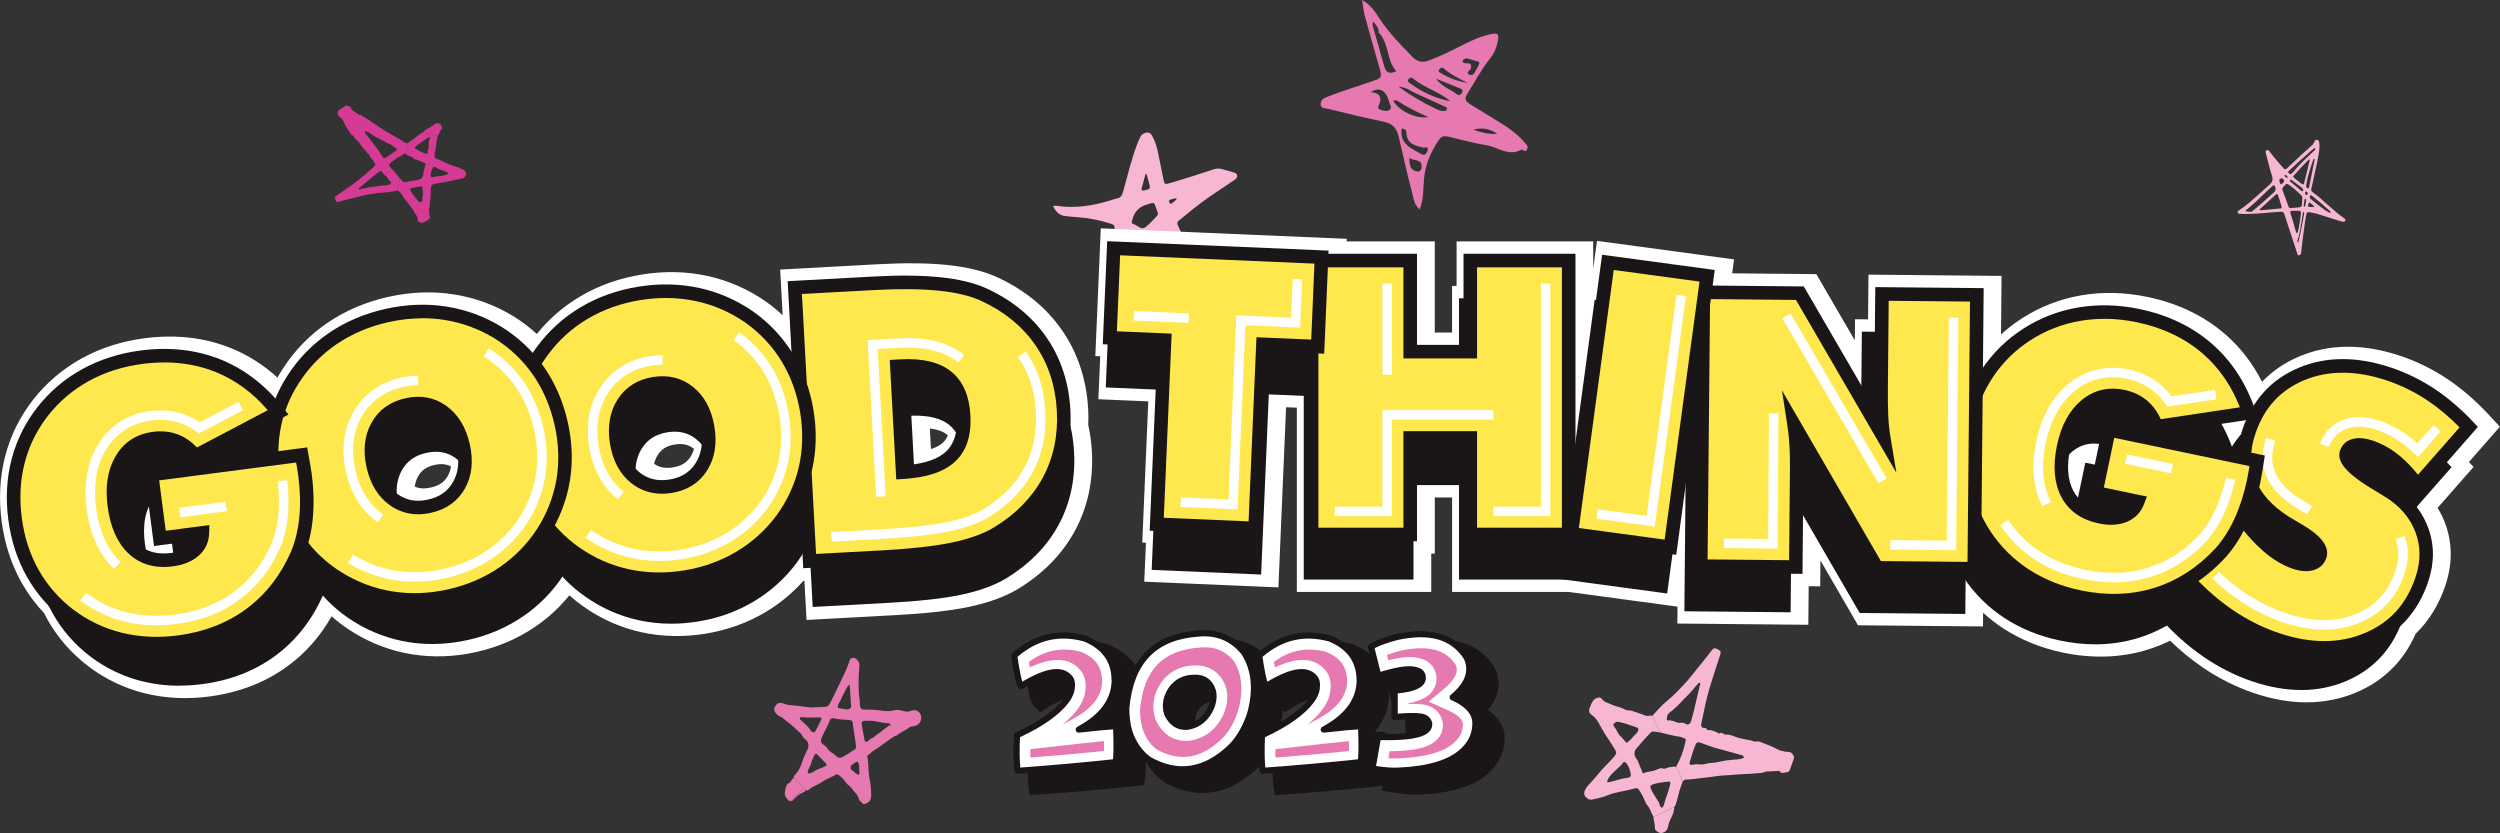 <?xml version="1.0" encoding="UTF-8"?> <svg xmlns="http://www.w3.org/2000/svg" id="Layer_2" viewBox="0 0 810.6 270.09"><rect x="0" y="0" width="810.6" height="270.09" fill="#333333" stroke="none"/><defs><style>.cls-1{fill:#f7b7d3;}.cls-1,.cls-2,.cls-3,.cls-4,.cls-5,.cls-6{stroke-width:0px;}.cls-2{fill:#1a1617;}.cls-3{fill:#d53a95;}.cls-4{fill:#fff;}.cls-5{fill:#ffe84d;}.cls-6{fill:#e579b0;}</style></defs><g id="BANDS"><path class="cls-1" d="m341.44,66.76c1.08-.17,2.11.13,3.14.21,5.28.43,10.39-.43,15.42-1.98.69-.21,1.36-.5,2.06-.61,1.25-.19,1.73-.97,2.05-2.09,1.48-5.15,2.64-10.4,4.56-15.42.31-.81.68-1.6,1.04-2.39.44-.96,1.3-1.42,2.25-1.51.95-.09,1.46.73,1.83,1.47.8,1.55,1.32,3.21,1.66,4.92.6,3,1.19,6,1.83,8.99.3,1.41.46,1.45,1.86,1.06,4.83-1.37,9.6-2.94,14.37-4.51,1.01-.33,1.98-.33,2.99,0,1.08.35,2.18.6,3.26.94.56.18,1.24.29,1.37,1.02.14.77-.44,1.18-.96,1.54-2.62,1.79-5.27,3.53-7.89,5.32-3.52,2.42-6.82,5.13-10.11,7.85-.49.4-.56.79-.3,1.38,1.63,3.65,3.32,7.28,5.13,10.84.28.56.75,1.04,1.16,1.53.44.53.32.94-.19,1.34-1.15.91-2.34.81-3.64-.42-1.6-1.5-3.16-3.04-4.89-4.38-1.14-.88-2.34-1.66-3.61-2.35-.98-.53-1.81-.43-2.7.3-3.04,2.51-5.39,5.59-7.58,8.82-.93,1.37-1.94,2.69-2.93,4.02-.73.98-1.73,1.1-2.84.83-1.12-.27-1.86-.91-2.13-2.08-.35-1.52.2-2.92.55-4.33,1.06-4.25,2.16-8.49,3.11-12.76.21-.96.02-1.4-.96-1.72-3.64-1.21-7.37-1.91-11.19-2.19-1.35-.1-2.71-.22-4.05-.4-1.57-.21-2.78-1.3-3.69-3.24Zm32.03-.93c-.58.18-1.15.36-1.73.53q-3.61,1.08-4.56,4.75c-.14.56-.55,1.31.32,1.53,1.33.33,2.42,2.15,3.96.98,1.31-1,2.38-2.31,3.56-3.48.35-.34.54-.71.35-1.22-.31-.81-.58-1.64-.87-2.45-.17-.47-.45-.79-1.03-.64Zm-1.7-9.42c-.11,0-.22,0-.33,0-.33,1.22-.69,2.44-.98,3.67-.12.52-.61,1.17-.14,1.57.42.37,1.07-.09,1.62-.18.71-.12,1.06-.47.84-1.26-.36-1.26-.67-2.53-1.01-3.8Zm-6.85,23.22c.12.07.24.14.36.2,1.01-1.05,2.03-2.09,3.03-3.15.31-.33.14-.64-.21-.82-.43-.22-.89-.42-1.34-.61-.41-.18-.64-.01-.75.4-.36,1.33-.72,2.66-1.08,3.98Zm14.13-1.59c.02-.81-.35-1.45-.76-2-.5-.67-.82.06-1.14.32-.34.27-.48.62.05.87.6.28,1.12.73,1.86.81Zm2.56-13.7c-.86-.06-1.49.21-2.12.39-.53.15-.52.56-.3.99.2.37.49.45.82.17.52-.45,1.19-.75,1.6-1.55Z"></path><path class="cls-3" d="m128.93,61.77c-1.45.24-2.89.62-4.35.66-.96.03-1.91.13-2.84.26-1.69.22-3.37.52-5.03.95-2.28.6-4.59,1.1-6.85,1.78-.4.12-.81.11-.97-.37-.15-.48-.7-.98.02-1.47,1.1-.75,2.15-1.57,3.27-2.29,2.86-1.83,5.42-4.03,7.97-6.26.39-.34.81-.66,1.2-1.02.51-.47.5-.85-.02-1.25-.14-.1-.22-.18-.2-.35.02-.16,0-.33-.12-.42-.72-.57-1.14-1.33-1.49-2.15-.78.15-.43-1.02-1.12-.97-.42-.81-1.24-1.33-1.63-2.16-.14-.3-.35-.52-.57-.76-.53-.6-1.26-1.03-1.57-1.82-.04-.1-.04-.25-.17-.24-.54.04-.72-.41-.93-.74-.79-1.27-1.64-2.51-2.22-3.91-.15-.36-.48-.61-.7-.91-.38-.53-1.18-.75-1.14-1.61.02-.42.07-.78.43-1.01.67-.45,1.36-.87,2.03-1.33.36-.25.7-.23,1.03-.02.42.26,1.05.33,1,1.06,0,.13.14.2.25.28.72.48,1.43.95,2.13,1.45.2.14.43.05.62.16.6.35,1.23.66,1.81,1.06,1.71,1.18,3.45,2.33,5.19,3.48,1.24.82,2.57,1.47,3.83,2.26,1.22.77,2.55,1.37,3.7,2.27.22.17.48-.14.66.13-.31,1.08-.55,2.19-.69,3.31-.59.12-1.06.49-1.57.76-1.27.68-2.45,1.49-3.51,2.48-.15.14-.38.27-.2.53.23.35.4.76.69,1.04,1.08,1.01,1.92,2.22,2.87,3.33-.34,1.26-.62,2.53-.8,3.82Zm-10.53-19.39c-.03.23-.22.44-.04.68,1.15,1.5,2.28,3.02,3.46,4.5.81,1.02,1.48,2.14,2.18,3.23.31.48.6.58,1.05.33,1.16-.65,2.22-1.47,3.3-2.24.22-.15.56-.41.08-.79-.36-.28-.74-.53-1.12-.75-.25-.14-.44-.34-.64-.5-.52-.43-1.37-.23-1.71-.96-.01-.03-.08-.03-.12-.04-.89-.13-1.57-.76-2.35-1.12-.81-.38-1.69-.83-2.39-1.47-.49-.45-1.18-.46-1.7-.86Zm4.42,13.38c-2.14,1.61-4.14,3.39-6.21,5.09-.14.11-.5.16-.31.45.12.18.37.1.6.05,1.01-.22,2-.51,3.03-.63.71-.08,1.42-.19,2.12-.32,1.16-.21,2.33-.29,3.5-.34.58-.02.99-.41,1.26-.82.23-.35-.28-.43-.5-.59-.04-.03-.02-.14-.06-.17-.41-.31-.56-.81-.87-1.19-.35-.42-.94-.54-1.16-1.07-.3-.74-.78-.89-1.41-.46Z"></path><path class="cls-3" d="m128.93,61.77c.19-1.29.46-2.56.8-3.82.21-.02.21.18.3.29.52.61,1.08,1,1.97.75.72-.2,1.45-.42,2.22-.45.58-.02,1.16-.2,1.72-.36.89-.26,1.36-1.01,1.31-1.92,0-.15.03-.3.07-.45.22-.86.46-1.71.67-2.57.02-.09.11-.27-.08-.31-.96-.2-1.72-.86-2.67-1.1-.43-.11-1.06-.21-1.24-.53-.36-.62-1.03-.46-1.49-.8-.31-.23-.79-.32-1.05-.7.15-1.12.38-2.22.69-3.31.05-.22.25-.29.41-.39,1.09-.66,2.09-1.44,3.07-2.26.41-.34.86-.67,1.38-.84,1.67.23,3.3.67,4.94,1.03-.13.59-.17,1.2-.41,1.76-.15.36.05.77-.05,1.08-.23.66-.09,1.36-.37,1.99-.27.6-.16,1.25-.21,1.87-.03.35.31.62.66.74,1.94.68,3.68,1.84,5.7,2.37.96.25,1.91.69,2.84,1.1.65.29,1.07.94,1.02,1.6-.04.6-.51,1.16-1.27,1.33-1.8.41-3.62.73-5.42,1.13-1.27.28-2.58.34-3.82.72-.78.24-.81.55-.9,1.35-.11.99,0,1.99-.15,2.98-.15.96-.2,1.93-.26,2.9-.02.29-.2.51-.19.81.03.72-.03,1.43.21,2.15.19.57-.02,1.15-.62,1.47-.86.45-1.64,1.21-2.74.67-.38-.19-.52-.47-.51-.94.01-.72-.44-1.31-.83-1.89-.05-.07-.19-.07-.22-.2-.23-.92-1.01-1.49-1.48-2.27-.66-1.1-1.67-1.94-2.28-3.1-.4-.77-1.03-1.37-1.72-1.91Zm4.44-.76c-.4.21-.49.44-.24.84.74,1.2,1.6,2.3,2.49,3.38.24.29.73.31,1.07.23.28-.06.28-.48.26-.79-.04-.72.29-1.39.16-2.15-.1-.59-.16-1.21-.16-1.83,0-.17-.05-.25-.19-.25-1.15.06-2.27.28-3.38.56Zm5.94-16.53c-.67.06-1.03.56-1.51.86-1.01.64-2,1.32-2.94,2.07-.52.42-.52.61.06.93.51.28,1.01.61,1.53.85.49.23.98.54,1.54.61.23.03.61.13.64-.22.09-.9.54-1.77.35-2.69-.1-.47.32-.9.03-1.36.49-.25.25-.68.31-1.06Zm5.86,11.94c.11-.06.27-.09.26-.25,0-.16-.17-.18-.28-.23-1.31-.64-2.78-.94-4.01-1.79-.16-.11-.63-.12-.85.32-.37.75-.63,1.52-.66,2.36-.02.53.25.79.74.59.42-.17.84-.17,1.27-.22,1.21-.13,2.44-.15,3.54-.78Z"></path><path class="cls-3" d="m141.94,44.05c-1.64-.36-3.27-.8-4.94-1.03.54-.63,1.18-1.1,1.93-1.45.67-.31,1.29-.72,1.85-1.22.51-.46,1.16-.51,1.71-.25.51.23.77.79.79,1.39,0,.08.04.2,0,.24-.61.68-.86,1.58-1.34,2.33Z"></path><path class="cls-6" d="m441.63,0c2.9,1.64,4.17,3.74,5.48,5.76,3.09,4.76,7.03,8.76,10.98,12.78,1.57,1.59,3.14,1.8,5.17,1.08,3.32-1.17,6.44-2.75,9.57-4.32,3.13-1.57,6.25-3.17,9.68-4.02,3.36-.84,3.77-.42,2.93,3.02-.44,1.79-1.25,3.4-2.39,4.81-2.83,3.48-4.84,7.48-7.25,11.23-.98,1.52-.78,2.44.71,3.34,3.36,2.03,6.69,4.12,10.04,6.18,2.91,1.78,5.64,3.79,7.86,6.42.53.63,1.26,1.21.69,2.21-.65,1.15-1.44-.18-1.75,0-4.17,2.4-7.63-.8-11.38-1.4-4.08-.65-8.08-1.76-12.1-2.74-1.36-.33-2.43-.33-3.32.99-2.57,3.84-4.4,7.85-4.83,12.62-.29,3.18-.06,6.53-1.38,9.91-1.67-1.31-1.91-3.04-2.3-4.58-1.58-6.28-3.1-12.57-4.5-18.89-.62-2.79-1.99-4.36-4.92-4.95-6.03-1.22-12-2.72-17.98-4.16-1.02-.25-2.66-.06-2.42-1.82.18-1.31,1.13-1.7,2.51-2.23,5.15-1.98,10.44-3.55,15.62-5.41,1.71-.61,1.52-1.74,1.14-3.07-1.66-5.82-3.34-11.63-4.93-17.47-.41-1.51-.55-3.09-.92-5.26Zm3.56,6.94c-.1.84-.19,1.06-.14,1.24,1.26,4.48,2.53,8.95,3.8,13.43q.86,3.02,3.88,1.46c-3.28-3.54-2.25-9.09-5.73-12.54-.05-.05.03-.2.02-.31-.08-1.23-.81-2.07-1.83-3.28Zm25.03,25.88c-3.62-3.18-8.51-4.31-12.15-7.46-.44-.38-1.11-.09-1.4.34-.51.76.23,1.12.71,1.46,3.87,2.78,8.11,4.74,12.84,5.66Zm-16.76-4.71c4.4,3.13,8.3,5.39,12.41,7.31.57.27,1.18.53,1.8.59.48.05,1.28-.1,1.42-.39.37-.81-.43-.97-1-1.23-2.99-1.35-5.95-2.79-8.96-4.08-1.58-.68-2.92-2.01-5.65-2.19Zm-8.99,1.73c3.18.26,3.67,2.06,2.59,4.3-.58,1.21.17,1.29.77,1.49.89.3,1.96.59,2.75,0,.85-.63.14-1.57-.07-2.33-1.14-4.04-3.01-5.22-6.03-3.47Zm10.01,11.85c-.72,5,3.13,6.42,6.42,8.31.71.41,1.25.18,1.61-.4.26-.42.53-1.01.43-1.44-.17-.71-.87-.21-1.34-.3-2.83-.59-5.57-1.26-5.59-5.02,0-.92-.81-1.08-1.54-1.14Zm-2.75-9.09c1.67,3.27,7.53,6.1,11.33,5.35-3.69-1.69-7.03-3.27-10.09-5.33-.21-.14-.6-.02-1.23-.02Zm27.93-12.47c-1.36-.41-2.73-.9-4.14-1.2-.36-.08-1.11.38-1.23.74-.21.65.45.85.98.84,1.27-.02,2.14.2,1.57,1.8-.22.62-1.84,1.17-.38,1.89,1.08.54,1.66-.56,2.07-1.42.4-.84,1.16-1.53,1.12-2.65Zm-14.06,5.35c2.06,2.85,4.82,3.45,6.8,5.11.58.48,1.21.16,1.6-.46.44-.7.21-1.15-.55-1.45-2.4-.96-4.79-1.94-7.86-3.19Zm-8.64,25.65c.08,2.05.02,4.06,2.54,4.45,1.03.16,1.35-.53,1.44-1.25.37-3.07-2.8-1.93-3.97-3.21Zm18.85-24.25c-2.71-1.48-5.52-2.7-7.81-4.79-.4-.36-1.07.04-1.37.44-.45.61.16.94.57,1.19,2.65,1.57,5.49,2.68,8.6,3.16Zm9.68,16.5q-3.86-2.54-7.75-1.3c2.44.72,4.68,1.58,7.75,1.3Z"></path><path class="cls-1" d="m535.68,232.17c1.51-1.58,2.89-3.32,4.58-4.67,1.11-.89,2.15-1.87,3.14-2.85,1.72-1.72,3.41-3.49,4.93-5.4,2.23-2.8,4.54-5.53,6.68-8.39.39-.53.83-.87,1.55-.52,1.36.67,1.54.87,1.22,1.88-1.17,3.68-2.42,7.33-3.52,11.03-1.11,3.73-1.8,7.56-2.62,11.36-.22,1.01.17,1.46,1.14,1.45.27,0,.41.02.53.25.13.25.37.43.62.42,1.34-.06,2.43.59,3.56,1.15.81-.8,1.36.43,2.23.31.73-.11,1.77.24,2.61.58,1.41.59,2.91.83,4.38,1.12.66.13,1.28.2,1.93.49.52.24,1.18-.17,1.87.1,2.14.83,4.3,1.58,6.31,2.71.46.26,1.07.25,1.58.43.91.32,2.04-.17,2.8.86.39.52.6,1.01.41,1.59-.38,1.17-.85,2.31-1.25,3.48-.18.53-.54.82-1.06.85-.75.03-1.6.63-2.23-.32-.11-.16-.35-.12-.55-.11-1.28.07-2.56.14-3.84.2-.49.02-.86.36-1.36.41-2.16.23-4.33.36-6.5.44-1.8.06-3.6.32-5.4.38-2.21.08-4.37.54-6.56.74-2.14.19-4.26.65-6.42.62-.41,0-.46.59-.9.43-.6-1.56-1.3-3.06-2.12-4.52,1.52-2.66,2.57-5.49,3.14-8.49.06-.3.11-.59-.25-.72-.61-.22-1.22-.54-1.85-.62-2.14-.27-4.2-.88-6.29-1.39-.76-1.77-1.51-3.55-2.47-5.24Zm29.79,13.48c-.14-.21-.11-.61-.56-.73-2.68-.73-5.34-1.53-8.03-2.22-1.91-.49-3.73-1.24-5.58-1.91-.71-.26-1.14-.14-1.42.47-.86,1.86-1.37,3.85-1.99,5.8-.11.35-.25,1.02.61.91.84-.11,1.79-.25,2.52-.12,1.33.23,2.44-.44,3.71-.46,1.6-.03,3.26-.57,4.9-.81.55-.08,1.14-.11,1.71-.19,1.38-.19,2.81-.03,4.13-.72Zm-17.16-11.79c1.11-3.83,1.88-7.75,2.84-11.62.06-.25.35-.62.03-.78-.36-.17-.59.16-.84.45-.98,1.14-1.89,2.34-2.97,3.4-.81.79-1.61,1.59-2.37,2.42-1.12,1.23-2.36,2.33-3.67,3.34-.75.58-.87,1.4-.88,2.16,0,.65.67.32,1.09.29.07,0,.16.14.24.14.79,0,1.45.47,2.18.66.79.21,1.6-.24,2.34.26.9.61,1.66.31,2.01-.73Z"></path><path class="cls-1" d="m543.41,248.64c.81,1.46,1.52,2.96,2.12,4.52.14.35-.06.63-.18.92-.67,1.71-1.14,3.47-1.57,5.26-.19.8-.41,1.63-.91,2.33-2.26,1.06-4.52,2.12-6.78,3.18-.35-.75-.73-1.5-1.05-2.27-.2-.48-.42-.89-.78-1.3-.64-.72-.97-1.69-1.35-2.56-.42-.97-.99-1.81-1.53-2.69-.33-.53-.97-.54-1.5-.37-2.92.92-6.03,1.06-8.89,2.3-1.43.62-3.03.85-4.56,1.25-.97.25-1.72-.17-2.32-.86-.61-.69-.55-1.5-.15-2.27.59-1.14,1.54-2,2.37-2.93,1.51-1.67,2.85-3.5,4.47-5.08.83-.81,1.62-1.66,2.39-2.53,1.17-1.32,1.03-1.59.12-3.06-1.38-2.25-2.97-4.36-4.21-6.71-.78-1.49-1.57-3.02-3.09-4.03-.64-.42-.97-1.22-.61-2.12.56-1.39.94-2.9,2.64-3.39.5-.14,1.03-.08,1.32.36.74,1.14,1.99,1.26,3.06,1.8,1.49.76,3.17.86,4.6,1.73.62.37,1.37.11,2.09.36,1.49.52,3.02.97,4.48,1.58.39.16.77,0,1.15,0,.32,0,.64-.1.93.1.96,1.68,1.71,3.46,2.47,5.24-.3.25-.53-.1-.81-.1-.72,0-1.55-.38-2.13.24-1.59,1.68-3.16,3.39-4.64,5.17-.88,1.06-.73,2.42.15,3.45.14.17.24.38.33.58.5,1.22.99,2.44,1.5,3.66.06.14.12.42.38.3,1.29-.6,2.76-.49,4.06-1.07.65-.29,1.51-.7,2.05-.49.99.39,1.63-.41,2.49-.4.58,0,1.22-.32,1.87-.1Zm-4.47,13.27c.67-.65.67-1.61.98-2.44.61-1.61,1.14-3.24,1.57-4.9.28-1.07.08-1.29-1.02-1.1-.79.14-1.61.18-2.38.33-.79.16-1.63.28-2.38.62-.54.25-.76.54-.47,1.25.66,1.63,1.74,3,2.63,4.48.35.58.13,1.48,1.07,1.76Zm-10.68-26.87c-.99-.44-2.25-.67-3.48-.99-.63-.16-1.21.28-1.58.68-.28.3.09.81.39,1.18.69.83.91,1.92,1.74,2.71.65.62,1.27,1.33,1.86,2.04.28.34.44.06.61-.09.51-.45,1.08-.85,1.47-1.39.58-.81,1.54-1.3,1.88-2.31.16-.48.1-.76-.41-.98-.75-.32-1.52-.56-2.49-.84Zm-6.96,17.82c-.43.85-.06.83.4.75,1.9-.34,3.68-1.14,5.64-1.36,1.46-.16,1.56-.55,1.35-1.62-.21-1.09-.6-2.11-1.25-3.03-.46-.65-1-.72-1.41-.04-.35.58-.85.96-1.32,1.4-1.32,1.24-2.77,2.37-3.41,3.9Z"></path><path class="cls-1" d="m536.09,264.86c2.26-1.06,4.52-2.12,6.78-3.18-.07,1.19-.37,2.3-.94,3.36-.52.97-.91,2-1.11,3.09-.19,1.05-.92,1.71-1.84,1.92-.81.19-1.62-.24-2.18-.94-.08-.09-.21-.2-.21-.29.1-1.35-.39-2.63-.5-3.96Z"></path><path class="cls-2" d="m353.24,224.4c-2.63-2.99-7.85-2.06-15.64,2.78-.63-.55-1.38-3.83-2.26-9.85,6.79-6.03,14.43-7.89,22.93-5.56,6.34,2.61,9.55,7.07,9.64,13.4l.04-.02c-.04,6.57-3.93,11.95-11.67,16.14,7.8-.87,11.83-1.21,12.12-1.02.23,5.69.2,9.54-.1,11.56-10.21,1.1-20.82,2.04-31.84,2.84-.37-2.89-.43-6.74-.19-11.56,7.73-3.55,13.07-7.31,16.03-11.27,1.07-1.46,1.65-2.84,1.73-4.14.18-1.51-.08-2.61-.77-3.3Z"></path><path class="cls-2" d="m333.83,257.87l-.36-2.81c-.4-3.09-.47-7.05-.21-12.09l.09-1.82,1.65-.76c7.23-3.32,12.24-6.8,14.87-10.34.7-.95,1.09-1.83,1.14-2.52l.02-.18c.06-.53.02-.81,0-.92l-.04-.05c-1.42-1.61-5.84-.36-11.81,3.35l-1.89,1.17-1.67-1.47c-1.04-.91-1.88-2.28-3.25-11.67l-.23-1.6,1.21-1.08c7.56-6.72,16.21-8.81,25.71-6.21l.35.12c5.85,2.41,9.56,6.38,10.92,11.63l.61-.3v4.84c-.02,4.54-1.57,8.59-4.62,12.12,2.76-.17,3.11.07,3.76.51l1.25.85.06,1.51c.24,5.93.2,9.89-.12,12.11l-.33,2.3-2.31.25c-10.19,1.1-20.94,2.05-31.95,2.85l-2.83.2Zm5.34-12.81c-.09,2.43-.08,4.57,0,6.41,9.03-.68,17.85-1.46,26.31-2.35.05-1.31.06-3.16,0-5.75-1.66.14-4.39.4-8.89.9l-15.29,1.7,13.53-7.32c6.46-3.5,9.77-7.69,10.08-12.8v-.64c-.09-5.07-2.51-8.44-7.63-10.6-6.94-1.85-13.09-.56-18.74,3.93.29,1.82.53,3.18.73,4.17,4.61-2.48,11.79-5.21,16.15-.36,1.3,1.35,1.83,3.24,1.56,5.61-.13,1.86-.9,3.76-2.3,5.65-3.07,4.12-8.16,7.87-15.52,11.43Z"></path><path class="cls-2" d="m379.16,251.14c-3.05-2.15-5.24-5.26-6.56-9.34-.68-2.53-.98-5.07-.92-7.61,1.39-15.13,9.25-23.15,23.58-24.06,5.88-.5,10.72,1.51,14.51,6.04,1.79,2.73,2.85,5.79,3.18,9.16.34,3.69-.1,7.53-1.32,11.5-1.56,4.35-3.64,7.78-6.25,10.31-8.23,7.73-16.97,9.06-26.22,3.99Zm20.61-22.39c-.98-3.07-3.13-4.49-6.44-4.26-2.82.09-5.11,1.24-6.86,3.45-1.93,2.8-2.42,5.58-1.48,8.36,1.52,3.04,3.74,4.39,6.67,4.04,3.49-.61,6.02-2.72,7.59-6.33.74-1.9.91-3.66.52-5.27Z"></path><path class="cls-2" d="m389.87,257.12c-4,0-8.07-1.11-12.15-3.35l-.28-.18c-3.59-2.52-6.17-6.18-7.69-10.87l-.04-.15c-.75-2.8-1.09-5.64-1.02-8.46v-.2c1.53-16.52,10.65-25.78,26.39-26.78,6.82-.57,12.56,1.81,17,7.1l.21.29c2.05,3.13,3.28,6.67,3.66,10.51.38,4.09-.1,8.35-1.44,12.68l-.04.13c-1.71,4.76-4.06,8.61-6.98,11.45-5.54,5.2-11.49,7.82-17.61,7.82Zm-9.11-8.53c8,4.32,15.38,3.13,22.58-3.62,2.22-2.15,4.06-5.22,5.46-9.08,1.09-3.55,1.49-7.01,1.18-10.27-.28-2.84-1.13-5.34-2.61-7.65-3.14-3.67-7.01-5.25-11.84-4.84-12.94.82-19.55,7.57-20.84,21.24-.05,2.19.22,4.4.8,6.59,1.1,3.37,2.83,5.88,5.27,7.64Zm10.04-5.19c-3.63,0-6.62-2.01-8.49-5.76l-.16-.37c-1.25-3.66-.61-7.47,1.85-11.03l.12-.16c2.27-2.87,5.4-4.45,9.06-4.58,4.69-.31,8.04,1.94,9.45,6.34l.06.2c.54,2.21.33,4.59-.63,7.08l-.05.11c-1.96,4.5-5.36,7.3-9.82,8.08l-.17.02c-.41.05-.82.07-1.22.07Zm-3.03-8.25c1.12,2.13,2.32,2.35,3.46,2.23,2.42-.45,4.1-1.89,5.25-4.5.48-1.26.61-2.35.4-3.32-.56-1.66-1.45-2.21-3.34-2.08h-.11c-1.91.07-3.36.78-4.55,2.24-1.67,2.47-1.47,4.25-1.11,5.41Z"></path><path class="cls-2" d="m432.68,224.4c-2.63-2.99-7.85-2.06-15.64,2.78-.63-.55-1.38-3.83-2.26-9.85,6.79-6.03,14.43-7.89,22.93-5.56,6.34,2.61,9.55,7.07,9.64,13.4l.04-.02c-.04,6.57-3.93,11.95-11.67,16.14,7.79-.87,11.83-1.21,12.12-1.02.23,5.69.2,9.54-.1,11.56-10.21,1.1-20.83,2.04-31.84,2.84-.37-2.89-.43-6.74-.19-11.56,7.73-3.55,13.07-7.31,16.03-11.27,1.07-1.46,1.65-2.84,1.73-4.14.18-1.51-.08-2.61-.77-3.3Z"></path><path class="cls-2" d="m413.27,257.87l-.36-2.81c-.4-3.09-.47-7.05-.21-12.09l.09-1.82,1.65-.76c7.23-3.32,12.24-6.8,14.87-10.34.7-.95,1.09-1.83,1.14-2.53l.02-.18c.06-.53.02-.81,0-.92l-.04-.05c-1.42-1.61-5.83-.36-11.81,3.35l-1.89,1.17-1.67-1.46c-1.04-.91-1.88-2.28-3.25-11.67l-.23-1.6,1.21-1.08c7.56-6.72,16.21-8.81,25.71-6.21l.35.12c5.84,2.4,9.55,6.37,10.91,11.61l.62-.31v4.87c-.02,4.54-1.57,8.59-4.62,12.12,2.75-.17,3.11.07,3.76.51l1.25.85.06,1.51c.24,5.93.2,9.89-.12,12.11l-.33,2.3-2.31.25c-10.19,1.1-20.94,2.05-31.95,2.85l-2.83.2Zm5.34-12.81c-.09,2.43-.08,4.57,0,6.41,9.03-.68,17.85-1.46,26.31-2.35.05-1.31.06-3.15,0-5.75-1.66.14-4.39.4-8.89.9l-15.29,1.7,13.53-7.32c6.46-3.5,9.77-7.69,10.08-12.8v-.64c-.09-5.07-2.51-8.44-7.63-10.6-6.94-1.85-13.09-.56-18.74,3.93.29,1.82.53,3.18.73,4.18,4.62-2.48,11.79-5.21,16.15-.36,1.3,1.35,1.83,3.24,1.56,5.61-.13,1.86-.9,3.76-2.3,5.65-3.07,4.12-8.16,7.87-15.52,11.43Z"></path><path class="cls-2" d="m451.51,253.92l1.8-10.22c11.45.35,16.97-1.12,16.56-4.41-.34-1.33-1.35-2.08-3.01-2.24-1.81-.23-4.54-.16-8.17.21v-8.61c6.39-.49,9.42-1.97,9.09-4.45-.14-1.2-.9-1.93-2.28-2.19-2.1-.68-6.13-.06-12.12,1.84l-2.36-9.45c2.01-1.16,4.86-2.22,8.57-3.16,10.67-2.29,18.16-.04,22.47,6.73,1.98,4.36.46,8.65-4.56,12.86,4.93,2.21,7.39,5.03,7.38,8.46s-1.33,6.37-3.95,8.83c-3.97,3.87-10.91,6.03-20.8,6.48-2.22.15-5.1-.08-8.63-.69Z"></path><path class="cls-2" d="m458.7,257.66c-2.13,0-4.68-.26-7.7-.78l-2.96-.52,2.77-15.73,2.59.08c6.74.2,10.21-.29,11.96-.76-1.3-.05-3.29,0-6.36.31l-3.3.34v-14.29c-.45.13-.91.28-1.4.43l-3.05.97-3.68-14.74,1.95-1.13c2.27-1.31,5.32-2.45,9.33-3.47l.11-.03c11.98-2.57,20.6.14,25.63,8.05l.2.37c1.51,3.31,2.11,8.13-2.34,13.42,3.62,2.47,5.44,5.54,5.43,9.16-.02,4.27-1.66,7.98-4.9,11.01-4.52,4.4-11.96,6.8-22.71,7.29-.5.03-1.02.05-1.58.05Zm-3.7-6.25c1.94.23,3.59.3,4.93.21,9.16-.42,15.5-2.31,18.91-5.64,2.05-1.92,3.03-4.1,3.04-6.69,0-2.12-1.88-4.04-5.61-5.71l-4.37-1.96,3.67-3.08c5.5-4.62,4.44-7.78,3.85-9.13-3.61-5.5-9.87-7.22-19.14-5.24-2.28.58-4.21,1.21-5.76,1.86l1.01,4.06c4.92-1.35,8.37-1.66,10.7-.98,2.55.54,4.24,2.3,4.53,4.75.2,1.47-.2,2.9-1.16,4.09-1.42,1.75-3.91,2.84-7.9,3.4v2.65c2.28-.14,4.11-.11,5.54.07,2.83.28,4.87,1.91,5.54,4.47l.07.38c.2,1.6-.29,3.13-1.38,4.33-2.24,2.46-7.12,3.55-15.65,3.5l-.82,4.66Zm8.45-26.66c-1.01,0-2.77.19-5.73.97l.75-.06c2.75-.21,4.37-.58,5.3-.91-.1,0-.2,0-.32,0Z"></path><path class="cls-4" d="m795.32,150.06c-.05-.06-.11-.11-.17-.17l10.05-11.45-1.36-1.45c-3.99-4.27-8.23-7.92-12.6-10.83-4.39-2.93-9.15-5.27-14.14-6.95-10.97-3.69-21.03-3.69-29.88,0-6.31,2.63-11.23,6.78-14.73,12.36-2.96-8.05-7.46-14.8-13.45-20.04-6.37-5.58-14.28-9.38-23.52-11.32-6.81-1.43-13.49-1.61-19.86-.53-6.39,1.08-12.38,3.39-17.81,6.86-5.23,3.35-9.64,7.63-13.14,12.71l.24-25.83-35.15-.33-.14,14.5-4.22-.04-.16,17.43-18.66-32.1-29.55-.28.68-5.05-36.52-4.94-1.99,14.69-.44-.06-6.22,45.98v-60.93h-36.3v14.43h-1.47v15.11h-13.61v-29.54h-28.73l.04-1.01-71.79-3.06-1.43,33.42,1.58.07-.59,13.92,16.18.69-1.95,45.78,1.19.05-.54,12.64,35.49,1.51,2.49-58.42,11.32.48v59.57h35.58v-12.43h1.15v-18.2h13.61v30.63h34.06l33.44,4.52,1.72-12.71,1.22.17,3.02-22.3-.38,40.61,34.45.33.12-12.5,3.73.04.18-19.01,18.36,31.68,34.24.32.1-10.91c3.43,4.89,7.67,9.01,12.65,12.26,5.27,3.44,11.32,5.89,17.98,7.28,3.87.81,7.67,1.22,11.38,1.22,4.94,0,9.72-.72,14.28-2.16,3.13-.99,6.12-2.31,8.98-3.94,3.77,3.91,7.75,7.32,11.88,10.15,5.03,3.45,10.4,6.15,15.96,8.02,5.46,1.84,10.7,2.75,15.7,2.75s9.89-.95,14.41-2.84c8.25-3.45,14.16-9.42,17.62-17.74,4.12-3.79,7.2-8.64,9.18-14.54,2.08-6.18,2.04-12.16-.12-17.78-.9-2.32-2.13-4.46-3.66-6.44l11.32-12.9-1.33-1.42Zm-117.41-.06l-2.37,11.32c-.6-.69-1.12-1.45-1.56-2.3-1.59-3.05-2.03-6.97-1.33-11.67.27-.27.55-.54.84-.79,2.17-1.84,4.57-2.75,7.27-2.75.53,0,1.08.05,1.63.12l-1.41,6.72-3.07-.64Zm50.93-10.65c-.17.5-.3.99-.44,1.49-1.08,1.24-2.07,2.58-2.96,4.01-.96-2.62-2.08-5.11-3.38-7.43l7.99-1.2c-.44,1.01-.84,2.05-1.21,3.13Z"></path><path class="cls-4" d="m747.91,227.73c-5.42,0-11.13-1-16.97-2.96-5.91-1.99-11.62-4.85-16.95-8.51-3.55-2.43-7.02-5.29-10.36-8.53-2.29,1.13-4.65,2.08-7.03,2.83-8.6,2.71-18.02,3.07-27.68,1.05-7.15-1.5-13.66-4.14-19.35-7.84-2.33-1.52-4.53-3.23-6.57-5.1l-.04,4.45-40.52-.38-12.18-21.02-.08,8.4-3.73-.04-.12,12.5-42.46-.4.05-5.48-35.3-4.77h-37.79v-30.63h-5.61v18.2h-1.15v12.43h-43.58v-59.74l-3.49-.15-2.49,58.42-43.49-1.85.54-12.64-1.19-.05,1.95-45.78-16.18-.69.59-13.92-1.58-.07,1.77-41.42,79.78,3.4-.04.84h28.55v29.54h5.61v-15.11h1.47v-14.43h44.3v8.82l1.22-9,44.44,6.01-.61,4.52,27.29.26,12.49,21.48.06-6.86,4.22.04.14-14.5,43.15.41-.18,19c2.12-1.95,4.42-3.71,6.88-5.29,5.89-3.77,12.38-6.27,19.3-7.44,6.86-1.16,14.04-.97,21.34.56,9.92,2.07,18.44,6.19,25.33,12.22,4.82,4.22,8.77,9.34,11.79,15.29,3.37-3.53,7.45-6.3,12.21-8.29,9.77-4.07,20.77-4.11,32.69-.1,5.33,1.79,10.41,4.29,15.09,7.41,4.62,3.08,9.1,6.93,13.3,11.43l3.83,4.1-10.04,11.45,1.49,1.6-11.65,13.28c.93,1.51,1.71,3.08,2.33,4.7,2.5,6.51,2.57,13.41.18,20.49-2.08,6.2-5.32,11.44-9.62,15.61-3.92,8.92-10.45,15.35-19.42,19.1-4.99,2.09-10.36,3.15-15.96,3.15Zm-42.82-29.93l2.16,2.24c3.6,3.73,7.39,6.97,11.26,9.63,4.73,3.24,9.76,5.78,14.97,7.52,10.02,3.37,19.26,3.38,27.3.02,7.22-3.02,12.43-8.26,15.46-15.59l.34-.81.65-.6c3.62-3.33,6.35-7.66,8.1-12.87,1.77-5.27,1.75-10.34-.07-15.07-.73-1.9-1.77-3.73-3.09-5.43l-2.02-2.61,11.1-12.65-1.5-1.59,10.04-11.45c-3.45-3.54-7.06-6.58-10.77-9.05-4.1-2.73-8.54-4.92-13.2-6.48-10.03-3.37-19.13-3.4-27.07-.1-5.5,2.29-9.83,5.92-12.88,10.79l-1.22,1.94-.95,2.18c-.42.96-.77,1.88-1.08,2.81h0c-.11.33-.2.66-.29.98l-.34,1.19-.59.68c-.94,1.08-1.81,2.25-2.58,3.49l-4.32,6.96-2.83-7.68c-.92-2.5-1.97-4.81-3.12-6.86l-2.82-5.05,12.79-1.92c-2.73-7.21-6.81-13.22-12.12-17.87-5.85-5.12-13.15-8.62-21.71-10.41-6.32-1.32-12.5-1.49-18.37-.5-5.86.99-11.35,3.1-16.32,6.28-4.76,3.05-8.8,6.96-12,11.61l-7.42,10.77.33-34.91-27.15-.26-.14,14.5-4.22-.04-.26,27.99-24.84-42.73-31.8-.3.75-5.58-28.59-3.87-1.99,14.69-.44-.06-5.68,42.02-7.96-.54v-56.93h-28.3v14.43h-1.47v15.11h-21.61v-29.54h-28.9l.05-1.19-63.79-2.72-1.09,25.43,1.57.07-.59,13.92,16.18.69-1.95,45.78,1.19.05-.54,12.64,27.5,1.17,2.49-58.42,19.14.82v59.4h27.58v-12.43h1.15v-18.2h21.61v30.63h30.33l29.75,4.02,1.72-12.71,1.22.17,2.48-18.33,7.96.57-.35,36.61,26.46.25.12-12.5,3.73.04.28-29.61,24.54,42.35,27.96.26.18-19.38,7.16,10.21c3.14,4.48,7.03,8.25,11.56,11.2,4.85,3.16,10.45,5.42,16.62,6.72,8.32,1.74,16.34,1.46,23.63-.85,2.81-.89,5.56-2.1,8.2-3.6l2.7-1.54Zm-27.27-27.79l-5.28-6.04c-.81-.92-1.51-1.96-2.1-3.09-1.98-3.81-2.57-8.56-1.73-14.11l.2-1.31.94-.93c.35-.35.71-.69,1.08-1.01,2.9-2.45,6.21-3.69,9.84-3.69.65,0,1.35.05,2.13.15l4.3.55-3.11,14.87-3.07-.64-3.2,15.26Z"></path><path class="cls-4" d="m348.83,138.12c.08-1.71.1-3.43,0-5.2-.48-8.89-3.1-16.82-7.77-23.57-4.67-6.74-11.2-12.07-19.43-15.84-3.94-1.79-9-3.01-15.06-3.63-5.93-.6-13.13-.68-21.41-.23l-28,1.52,1.24,22.86c-3.22-5.04-7.35-9.39-12.3-12.93-5.34-3.74-11.26-6.34-17.6-7.73-6.32-1.38-12.99-1.52-19.81-.41-6.83,1.11-13.11,3.35-18.67,6.66-5.57,3.32-10.35,7.66-14.19,12.89-.46.62-.91,1.26-1.33,1.9-2.9-3.21-6.23-6.02-9.99-8.37-5.56-3.41-11.63-5.65-18.04-6.65-6.39-1-13.05-.73-19.8.79-6.75,1.52-12.88,4.14-18.23,7.78-5.36,3.65-9.87,8.28-13.38,13.73-1.58,2.42-2.9,4.95-3.98,7.56-5.12-5.72-11.08-9.99-17.77-12.69-7.85-3.16-16.58-4.15-25.94-2.92-6.9.9-13.26,2.93-18.92,6.05-5.68,3.12-10.57,7.28-14.55,12.35-3.95,5.03-6.76,10.71-8.36,16.86-1.6,6.14-1.96,12.71-1.07,19.54.89,6.79,2.91,13.02,6,18.52,1.95,3.47,4.34,6.65,7.12,9.52.4.83.83,1.66,1.28,2.46,3.04,5.4,7.14,10.09,12.19,13.94,5.08,3.83,10.76,6.54,16.9,8.05,3.86.95,7.88,1.43,12.02,1.43,2.41,0,4.87-.16,7.36-.49,9.16-1.2,17.2-4.34,23.91-9.35,6.54-4.89,11.64-11.41,15.21-19.42,2.92,3.31,6.33,6.17,10.18,8.53,5.45,3.38,11.4,5.6,17.67,6.59,2.51.4,5.06.6,7.64.6,3.85,0,7.76-.44,11.7-1.33,6.49-1.46,12.44-4.02,17.69-7.61,5.09-3.48,9.39-7.83,12.81-12.94,2.2,2.4,4.67,4.57,7.4,6.48,5.24,3.7,11.04,6.28,17.24,7.65,3.46.77,7.03,1.15,10.67,1.15,2.85,0,5.75-.24,8.68-.71,6.57-1.07,12.67-3.26,18.12-6.52,5.46-3.27,10.15-7.5,13.93-12.6.64-.88,1.24-1.79,1.82-2.7l.25,4.55,2.38-.13.69,12.69,25.09-1.36c9.55-.52,17.27-1.39,22.96-2.58,5.8-1.22,10.65-2.95,14.43-5.17,7.63-4.58,13.43-10.46,17.24-17.47,3.82-7.02,5.51-14.97,5.04-23.64-.16-2.93-.58-5.75-1.21-8.46Zm-200.11,18.07c-1.69,3.03-4.34,4.92-8.12,5.77-3.78.85-7,.29-9.85-1.73-.11-.08-.21-.17-.32-.25-.13-2.76.39-5.21,1.59-7.4,1.66-3.03,4.26-4.9,7.95-5.73,1.09-.25,2.13-.37,3.13-.37,2.38,0,4.52.7,6.48,2.11.27.19.52.41.77.62.05,2.6-.48,4.91-1.63,6.97Zm78.58-5.99c-1.87,2.93-4.63,4.65-8.45,5.27-3.82.62-7-.14-9.73-2.33-.45-.36-.87-.77-1.27-1.19.14-2.46.81-4.63,2.02-6.56,1.84-2.92,4.55-4.63,8.28-5.24.82-.13,1.62-.2,2.38-.2,2.7,0,5.03.83,7.1,2.53.61.5,1.16,1.06,1.66,1.66-.2,2.27-.86,4.28-2,6.06Zm-175.58,26.82l5.82-.76.38,2.89c-.23.04-.45.1-.69.13-3.18.42-5.87.02-8.16-1.16-.12-.64-.23-1.3-.32-1.98-.61-4.71-.18-8.72,1.3-11.93l1.67,12.81Zm256.75-30.57c-2.2,2.05-5.68,3.42-10.35,4.09l-.86-15.76c5.44-.19,9.55.8,12.24,2.94.88.7,1.61,1.55,2.24,2.53-.51,2.59-1.59,4.64-3.26,6.2Z"></path><path class="cls-4" d="m59.99,226.35c-4.46,0-8.82-.52-12.98-1.54-6.67-1.64-12.84-4.59-18.35-8.75-5.5-4.19-9.96-9.29-13.26-15.17-.36-.64-.72-1.33-1.11-2.1-2.83-2.99-5.28-6.31-7.29-9.88-3.35-5.95-5.53-12.66-6.48-19.96-.96-7.34-.57-14.43,1.16-21.06,1.74-6.69,4.8-12.85,9.09-18.32,4.31-5.5,9.62-10,15.77-13.39,6.1-3.36,12.94-5.55,20.34-6.51,10.04-1.31,19.45-.24,27.95,3.18,5.51,2.22,10.59,5.43,15.14,9.57.56-1,1.15-1.97,1.76-2.92,3.8-5.89,8.68-10.89,14.48-14.85,5.77-3.93,12.36-6.74,19.6-8.37,7.24-1.63,14.4-1.92,21.3-.84,6.93,1.08,13.5,3.5,19.51,7.19,2.66,1.67,5.15,3.55,7.44,5.65,3.89-4.83,8.57-8.9,13.93-12.09,5.99-3.57,12.75-5.98,20.07-7.17,7.32-1.19,14.49-1.04,21.31.45,6.85,1.5,13.26,4.31,19.04,8.36,1.9,1.35,3.69,2.82,5.36,4.39l-.81-14.82,31.99-1.74c8.48-.46,15.89-.38,22.03.24,6.49.66,11.98,1.99,16.31,3.97,8.9,4.09,15.98,9.87,21.06,17.21,5.1,7.37,7.95,15.99,8.48,25.63.09,1.59.09,3.25.02,5.05.63,2.83,1.03,5.73,1.18,8.61.51,9.42-1.35,18.09-5.52,25.77-4.15,7.64-10.44,14.03-18.69,18.98-4.18,2.45-9.44,4.35-15.67,5.66-5.89,1.23-13.81,2.13-23.56,2.66l-29.08,1.58-.69-12.69-.35.02c-3.52,3.96-7.6,7.34-12.19,10.08-5.88,3.52-12.46,5.89-19.53,7.04-7.12,1.15-14.2.99-20.85-.49-6.72-1.49-13-4.28-18.68-8.29-1.6-1.12-3.15-2.35-4.61-3.66-3.16,3.9-6.85,7.3-11.02,10.15-5.66,3.87-12.08,6.63-19.07,8.21-7.04,1.59-14.11,1.85-20.84.78-6.8-1.08-13.24-3.48-19.15-7.14-2.49-1.53-4.84-3.27-7-5.2-3.61,6.35-8.27,11.68-13.89,15.88-7.26,5.43-15.93,8.83-25.78,10.12-2.65.35-5.29.52-7.87.52Zm-4.97-109.22c-2.32,0-4.69.16-7.11.47-6.4.83-12.29,2.71-17.52,5.59-5.2,2.86-9.69,6.67-13.33,11.31-3.6,4.6-6.18,9.78-7.64,15.4-1.47,5.64-1.8,11.69-.97,18.01.82,6.28,2.68,12.03,5.52,17.08,1.77,3.15,3.96,6.08,6.5,8.69l.45.46.28.58c.42.86.8,1.59,1.16,2.24,2.77,4.92,6.51,9.2,11.13,12.72,4.63,3.49,9.82,5.97,15.43,7.35,5.6,1.38,11.67,1.67,17.9.86,8.47-1.11,15.88-4,22.03-8.59,5.96-4.46,10.66-10.46,13.95-17.84l2.53-5.68,4.12,4.66c2.67,3.02,5.79,5.64,9.28,7.77,5.02,3.11,10.46,5.14,16.21,6.05,5.74.92,11.77.68,17.83-.68,6-1.35,11.49-3.71,16.31-7.01,4.65-3.18,8.6-7.17,11.74-11.86l2.83-4.23,3.44,3.75c2.02,2.2,4.29,4.19,6.74,5.91,4.82,3.41,10.13,5.77,15.81,7.03,5.66,1.26,11.72,1.39,17.83.4,6.07-.99,11.69-3.01,16.71-6.01,5.01-3,9.3-6.88,12.77-11.55.5-.69,1.03-1.48,1.65-2.45l6.7-10.61.71,13.09,2.38-.13.69,12.69,21.09-1.15c9.34-.51,16.86-1.35,22.35-2.5,5.38-1.13,9.83-2.71,13.23-4.71,6.97-4.19,12.28-9.55,15.75-15.93,3.46-6.36,4.99-13.6,4.56-21.51-.14-2.6-.51-5.22-1.11-7.77l-.13-.54.03-.55c.08-1.75.08-3.32,0-4.8-.44-8.14-2.82-15.38-7.07-21.51-4.25-6.14-10.24-11.01-17.81-14.48-3.53-1.6-8.17-2.71-13.8-3.28-5.73-.58-12.72-.65-20.78-.22l-24,1.3,1.85,34.04-8.19-12.81c-2.96-4.63-6.75-8.61-11.26-11.83-4.88-3.42-10.32-5.8-16.13-7.08-5.83-1.27-11.99-1.4-18.32-.37-6.33,1.03-12.14,3.1-17.26,6.15-5.11,3.04-9.49,7.02-13.01,11.82-.43.58-.84,1.16-1.23,1.75l-2.85,4.27-3.44-3.81c-2.67-2.96-5.75-5.54-9.14-7.66-5.08-3.11-10.65-5.17-16.53-6.08-5.89-.92-12.05-.67-18.3.74-6.25,1.41-11.93,3.83-16.86,7.18-4.91,3.35-9.04,7.58-12.27,12.59-1.42,2.17-2.64,4.5-3.64,6.92l-2.43,5.88-4.24-4.74c-4.72-5.27-10.2-9.19-16.29-11.65-5.2-2.09-10.83-3.14-16.81-3.14Zm-.13,66.31c-2.81,0-5.38-.59-7.65-1.76l-1.73-.89-.36-1.92c-.13-.71-.25-1.45-.35-2.21-.71-5.46-.17-10.21,1.63-14.11l5.8-12.65,2.96,22.65,5.82-.76,1.39,10.67-3.94.67c-.23.05-.46.09-.7.12-.98.13-1.93.19-2.86.19Zm82.47-17.09c-3.26,0-6.24-.95-8.92-2.85-.14-.1-.27-.2-.4-.31l-1.5-1.13-.09-1.88c-.16-3.5.54-6.7,2.08-9.51,2.21-4.03,5.77-6.63,10.58-7.71,4.79-1.08,9.13-.26,12.82,2.4.36.26.69.53,1.01.81l1.38,1.17.03,1.81c.06,3.31-.65,6.33-2.13,8.99h0c-2.24,4.03-5.85,6.63-10.73,7.73-1.42.32-2.79.48-4.12.48Zm-2.86-8.56c1.52.65,3.19.74,5.22.28,2.67-.6,4.37-1.78,5.5-3.81h0c.51-.92.85-1.92,1.01-3.03-1.56-.8-3.28-.94-5.38-.47-2.58.58-4.22,1.74-5.32,3.75-.55,1-.89,2.08-1.04,3.27Zm81.88,1.9c-3.67,0-6.94-1.14-9.77-3.42-.55-.44-1.08-.93-1.66-1.55l-1.19-1.25.1-1.72c.18-3.13,1.06-5.98,2.63-8.47,2.46-3.89,6.16-6.27,11.02-7.05,4.81-.78,9.13.28,12.66,3.18.78.64,1.49,1.35,2.19,2.18l1.07,1.27-.15,1.66c-.26,2.91-1.14,5.55-2.61,7.85-2.48,3.89-6.25,6.27-11.19,7.07-1.06.17-2.1.26-3.1.26Zm-4.29-9.3c1.72,1.2,3.63,1.55,6.11,1.15,2.7-.44,4.47-1.51,5.72-3.48h0c.49-.77.86-1.61,1.09-2.53-1.75-1.4-3.71-1.82-6.22-1.41-2.61.42-4.32,1.48-5.54,3.43-.55.87-.93,1.81-1.16,2.85Zm82.27,4.75l-1.31-24.21,4.08-.14c6.42-.23,11.42,1.06,14.87,3.81,1.18.95,2.23,2.12,3.11,3.5l.87,1.35-.31,1.58c-.67,3.41-2.17,6.22-4.46,8.35h0c-2.8,2.61-7,4.33-12.51,5.13l-4.33.63Zm7.13-16.21l.36,6.7c1.68-.55,2.99-1.26,3.89-2.09h0c.68-.64,1.21-1.43,1.59-2.39-.11-.1-.22-.2-.33-.29-1.25-.99-3.12-1.64-5.51-1.93Z"></path><path class="cls-2" d="m701.81,198.82l17.21-19.89c3.24,4.39,6.29,7.82,9.15,10.31,2.86,2.49,5.73,4.21,8.62,5.18,2.03.68,3.75.83,5.17.45,1.42-.38,2.35-1.22,2.79-2.54.77-2.29-1.55-5.01-6.96-8.16-1.74-1.04-3.09-1.85-4.07-2.43-5.65-3.57-9.46-7.81-11.44-12.74-1.98-4.92-2.01-10.23-.09-15.94,2.98-8.85,8.56-14.99,16.77-18.41,8.21-3.42,17.45-3.4,27.73.05,4.73,1.59,9.17,3.77,13.33,6.55,4.16,2.78,8.14,6.2,11.95,10.28l-16.25,18.53c-2.15-3.06-4.47-5.62-6.96-7.7-2.5-2.07-5.1-3.56-7.8-4.47-2.06-.69-3.78-.88-5.13-.57-1.36.32-2.25,1.09-2.66,2.33-.78,2.33,2.64,5.75,10.26,10.27,1.21.74,2.15,1.31,2.81,1.7,5.24,3.18,8.82,7.29,10.76,12.32,1.94,5.04,1.97,10.35.09,15.94-3.06,9.12-8.86,15.46-17.38,19.02s-18.06,3.57-28.6.03c-5.4-1.82-10.55-4.4-15.43-7.75-4.89-3.35-9.51-7.47-13.88-12.37Z"></path><path class="cls-2" d="m746.13,223.73c-5,0-10.24-.92-15.7-2.75-5.57-1.87-10.94-4.57-15.96-8.02-5.01-3.44-9.81-7.71-14.27-12.71l-1.26-1.41,20.2-23.35,1.6,2.16c3.14,4.24,6.11,7.6,8.84,9.96,2.63,2.29,5.29,3.89,7.9,4.77,1.61.54,2.93.68,3.93.41.84-.22,1.13-.62,1.31-1.14.22-.66-.8-2.58-6.01-5.62-1.76-1.05-3.11-1.86-4.08-2.44-6.06-3.83-10.19-8.46-12.34-13.78-2.16-5.39-2.21-11.25-.13-17.43,3.17-9.43,9.22-16.06,17.98-19.71,8.67-3.61,18.5-3.61,29.24,0,4.89,1.64,9.54,3.93,13.84,6.8,4.27,2.85,8.42,6.41,12.33,10.6l1.33,1.42-19.34,22.05-1.57-2.24c-2.03-2.89-4.24-5.34-6.57-7.27-2.28-1.89-4.67-3.27-7.11-4.09-1.65-.55-3.01-.73-3.96-.51-.73.17-.97.48-1.11.92,0,0-.09,2.16,9.32,7.74,1.22.75,2.15,1.31,2.8,1.69,5.66,3.44,9.58,7.94,11.69,13.41,2.11,5.49,2.16,11.34.12,17.39-3.25,9.69-9.51,16.52-18.59,20.32-4.52,1.89-9.34,2.84-14.41,2.84Zm-41.45-24.95c3.86,4.14,7.97,7.71,12.22,10.63,4.7,3.23,9.71,5.74,14.9,7.49,9.98,3.36,19.1,3.36,27.08.02,8-3.34,13.29-9.14,16.17-17.72,1.73-5.15,1.71-9.88-.06-14.48-1.75-4.56-5.08-8.34-9.87-11.26-.64-.37-1.59-.95-2.82-1.7-9.04-5.36-12.39-9.19-11.18-12.79.66-1.96,2.12-3.25,4.22-3.74,1.77-.41,3.83-.21,6.3.62,2.94.99,5.79,2.62,8.48,4.85,2.01,1.67,3.93,3.66,5.73,5.93l13.2-15.04c-3.28-3.34-6.72-6.21-10.23-8.55-3.98-2.66-8.3-4.78-12.82-6.3-9.72-3.27-18.54-3.3-26.21-.1-7.68,3.2-12.77,8.8-15.56,17.11-1.76,5.25-1.75,9.98.05,14.45,1.8,4.47,5.36,8.42,10.59,11.72.93.55,2.28,1.36,4.03,2.41,2.36,1.37,9.6,5.6,7.9,10.69-.68,2.01-2.16,3.36-4.28,3.93-1.83.48-3.99.32-6.41-.49-3.15-1.06-6.29-2.94-9.35-5.6-2.48-2.15-5.11-5.01-7.85-8.52l-14.22,16.44Z"></path><path class="cls-2" d="m686.92,175.33l-13.31-2.79,4.18-19.99,47.01,9.84c-.29,1.76-.5,3.07-.64,3.93-.14.86-.28,1.62-.42,2.28-1.02,4.88-2.42,9.24-4.19,13.07-1.77,3.83-3.87,7.11-6.31,9.84-5.86,6.37-12.63,10.77-20.29,13.19-7.66,2.42-15.85,2.72-24.57.89-6.43-1.35-12.18-3.67-17.25-6.98-5.07-3.31-9.3-7.5-12.68-12.57-3.35-5.07-5.54-10.52-6.58-16.36-1.04-5.84-.9-11.91.42-18.23,1.33-6.35,3.66-12,6.97-16.95,3.32-4.95,7.5-9.03,12.54-12.26,5.09-3.26,10.63-5.39,16.62-6.4,5.99-1.01,12.2-.84,18.63.5,8.72,1.82,16.06,5.35,22.04,10.59,5.98,5.23,10.35,11.98,13.11,20.24l-29.37,4.4c-.94-2.66-2.29-4.79-4.06-6.37-1.77-1.58-3.96-2.65-6.55-3.19-4.53-.95-8.51.02-11.92,2.9-3.41,2.88-5.73,7.23-6.94,13.04-1.26,6.01-.88,10.95,1.14,14.83,2.02,3.88,5.5,6.34,10.46,7.38,2.94.62,5.46.5,7.57-.36,2.1-.85,3.55-2.35,4.36-4.49Z"></path><path class="cls-2" d="m679.33,208.91c-3.7,0-7.5-.4-11.38-1.22-6.66-1.39-12.71-3.84-17.98-7.28-5.29-3.45-9.77-7.88-13.3-13.18-3.5-5.3-5.82-11.07-6.91-17.18-1.09-6.08-.94-12.49.43-19.05,1.38-6.59,3.83-12.55,7.29-17.7,3.47-5.17,7.9-9.5,13.17-12.88,5.31-3.4,11.17-5.66,17.43-6.71,6.23-1.05,12.77-.87,19.43.52,9.04,1.89,16.79,5.62,23.02,11.08,6.25,5.47,10.87,12.59,13.73,21.18l.81,2.43-31.53,4.73,33.71,7.06-.97,5.96c-.15.9-.29,1.69-.43,2.38-1.05,5.01-2.51,9.57-4.35,13.53-1.85,4.01-4.09,7.49-6.65,10.37-6.12,6.65-13.26,11.29-21.24,13.81-4.56,1.44-9.34,2.16-14.28,2.16Zm-3.07-91.56c-2.53,0-5.02.2-7.46.62-5.68.96-11,3.01-15.82,6.09-4.77,3.06-8.78,6.98-11.92,11.65-3.15,4.69-5.39,10.14-6.66,16.19-1.26,6.01-1.4,11.87-.41,17.41.99,5.52,3.09,10.75,6.26,15.55,3.2,4.8,7.26,8.82,12.06,11.95,4.83,3.14,10.38,5.39,16.52,6.67,8.31,1.74,16.21,1.46,23.48-.84,7.26-2.29,13.77-6.53,19.35-12.59,2.26-2.53,4.26-5.66,5.93-9.28,1.7-3.67,3.06-7.91,4.04-12.61.13-.63.26-1.36.4-2.19l.31-1.9-42.89-8.98-3.3,15.78,13.66,2.86-.89,2.35c-1.03,2.71-2.9,4.63-5.56,5.71-2.5,1.01-5.46,1.17-8.82.47-5.6-1.17-9.61-4.03-11.93-8.49-2.24-4.31-2.7-9.78-1.34-16.26,1.31-6.26,3.89-11.06,7.66-14.24,3.93-3.32,8.55-4.45,13.75-3.37,2.96.62,5.5,1.86,7.54,3.69,1.64,1.47,2.98,3.35,3.99,5.59l25.09-3.76c-2.64-6.78-6.54-12.45-11.61-16.89-5.67-4.96-12.76-8.36-21.07-10.1-3.51-.73-6.98-1.1-10.38-1.1Zm2.73,26.47c-2.7,0-5.09.91-7.27,2.75-3.02,2.55-5.12,6.53-6.23,11.84-1.15,5.48-.83,9.99.94,13.39,1.72,3.31,4.66,5.36,9,6.26,2.5.53,4.63.44,6.31-.24.65-.26,1.2-.6,1.68-1.03l-12.35-2.59,5.07-24.19,15,3.14-.3-.85c-.81-2.3-1.98-4.15-3.47-5.48-1.5-1.34-3.31-2.22-5.56-2.69-.98-.2-1.92-.31-2.82-.31Z"></path><path class="cls-2" d="m548.31,196.08l.82-86.9,30.63.29,26.58,45.72c-.34-2.02-.56-4.26-.68-6.71-.12-2.46-.15-5.66-.12-9.62l.28-29.14,30.1.28-.82,86.9-30.87-.29-26.29-45.37c.3,1.94.52,4.03.65,6.27.14,2.24.19,4.74.17,7.51l-.3,31.34-30.15-.29Z"></path><path class="cls-2" d="m637.22,199.07l-34.24-.32-22.1-38.15c.04,1.41.05,2.89.03,4.44l-.32,33.49-34.45-.33.86-91.2,34,.32,22.42,38.57c-.04-2.02-.06-4.38-.03-7.06l.3-31.3,34.4.33-.86,91.2Zm-31.75-4.6l27.49.26.78-82.6-25.8-.24-.26,27c-.04,3.9,0,7.09.11,9.5.11,2.35.33,4.53.65,6.46l1.94,11.61-31.88-54.84-27.26-.26-.78,82.6,25.85.24.28-29.19c.02-2.68-.03-5.16-.16-7.36-.13-2.17-.35-4.22-.63-6.07l-1.74-11.28,31.39,54.18Z"></path><path class="cls-2" d="m507.25,185.77l11.65-86.12,31.47,4.26-11.65,86.12-31.47-4.26Z"></path><path class="cls-2" d="m540.56,192.44l-35.73-4.83,12.22-90.38,35.73,4.83-12.22,90.38Zm-30.9-8.52l27.21,3.68,11.07-81.86-27.21-3.68-11.07,81.86Z"></path><path class="cls-2" d="m424.87,185.77v-86.91h31.28v28.91h19.06v-28.91h31.22v86.91h-31.22v-30.63h-19.06v30.63h-31.28Z"></path><path class="cls-2" d="m508.59,187.92h-35.52v-30.63h-14.76v30.63h-35.58v-91.2h35.58v28.91h14.76v-28.91h35.52v91.2Zm-31.22-4.3h26.92v-82.6h-26.92v28.91h-23.36v-28.91h-26.98v82.6h26.98v-30.63h23.36v30.63Z"></path><path class="cls-2" d="m375.66,182.72l2.49-58.42-17.38-.74,1.21-28.41,65.95,2.81-1.21,28.41-17.38-.74-2.49,58.42-31.2-1.33Z"></path><path class="cls-2" d="m408.91,186.29l-35.49-1.51,2.49-58.42-17.38-.74,1.4-32.7,70.25,3-1.4,32.7-17.38-.74-2.49,58.42Zm-31.01-5.63l26.9,1.15,2.49-58.42,17.38.74,1.03-24.11-61.65-2.63-1.03,24.11,17.38.74-2.49,58.42Z"></path><path class="cls-2" d="m265.55,194.54l-4.72-86.78,25.25-1.37c8.02-.44,14.89-.36,20.61.22,5.72.58,10.41,1.7,14.06,3.37,7.72,3.55,13.77,8.47,18.13,14.77,4.36,6.3,6.77,13.62,7.23,21.96.45,8.3-1.14,15.8-4.78,22.49-3.64,6.7-9.12,12.25-16.45,16.65-3.57,2.1-8.16,3.73-13.76,4.91-5.6,1.18-13.15,2.02-22.63,2.54l-22.94,1.25Zm29.5-28.18c7.03-.42,12.09-2.07,15.19-4.96,3.09-2.88,4.48-7.21,4.17-12.98-.31-5.65-2.09-9.77-5.34-12.37-3.25-2.6-8.08-3.72-14.48-3.37l-1.36.07,1.83,33.61Z"></path><path class="cls-2" d="m263.51,196.8l-4.95-91.07,27.4-1.49c8.1-.44,15.14-.36,20.94.22,5.92.6,10.88,1.79,14.74,3.55,8.05,3.7,14.44,8.91,19.01,15.5,4.57,6.6,7.13,14.37,7.61,23.07.47,8.66-1.22,16.62-5.04,23.64-3.81,7.01-9.61,12.88-17.24,17.47-3.78,2.22-8.62,3.95-14.43,5.17-5.69,1.19-13.41,2.06-22.96,2.58l-25.09,1.36Zm-.42-87.01l4.48,82.48,20.79-1.13c9.33-.51,16.83-1.35,22.31-2.49,5.35-1.12,9.76-2.69,13.12-4.66,6.94-4.17,12.22-9.5,15.65-15.82,3.43-6.31,4.95-13.49,4.52-21.35-.43-7.9-2.73-14.91-6.85-20.85-4.12-5.95-9.93-10.68-17.26-14.04-3.42-1.56-7.93-2.63-13.38-3.18-5.58-.57-12.4-.64-20.28-.21l-23.1,1.26Zm29.93,58.85l-2.06-37.91,3.51-.19c6.91-.38,12.28.92,15.94,3.84,3.74,2.99,5.8,7.68,6.14,13.94.35,6.41-1.28,11.34-4.85,14.67-3.5,3.26-8.9,5.07-16.52,5.53l-2.16.13Zm2.47-33.85l1.59,29.25c5.37-.56,9.3-1.98,11.69-4.21,2.63-2.45,3.77-6.14,3.49-11.29-.27-5.06-1.76-8.59-4.53-10.81-2.69-2.14-6.79-3.13-12.24-2.94Z"></path><path class="cls-2" d="m264.57,146.94c1.02,6.29.86,12.32-.49,18.09-1.35,5.77-3.83,11.14-7.43,16.09-3.62,4.88-8.05,8.88-13.29,12.02-5.24,3.14-11.03,5.22-17.36,6.25-6.41,1.04-12.58.9-18.53-.42-5.95-1.32-11.43-3.76-16.46-7.31-4.93-3.45-8.93-7.69-11.99-12.73-3.06-5.03-5.11-10.74-6.14-17.1s-.9-12.44.41-18.23c1.31-5.78,3.75-11.09,7.34-15.93,3.61-4.92,8.03-8.93,13.26-12.05,5.23-3.11,11.06-5.19,17.51-6.24s12.64-.92,18.58.38c5.94,1.3,11.43,3.71,16.45,7.22,4.9,3.49,8.89,7.78,11.98,12.85,3.09,5.07,5.15,10.77,6.17,17.1Zm-43.25,23.62c4.34-.7,7.58-2.74,9.74-6.12,2.16-3.38,2.84-7.51,2.05-12.39-.8-4.92-2.76-8.66-5.88-11.22-3.12-2.56-6.85-3.49-11.19-2.79-4.34.7-7.59,2.78-9.76,6.22-2.17,3.44-2.86,7.6-2.06,12.48s2.76,8.58,5.89,11.1c3.14,2.52,6.87,3.43,11.21,2.72Z"></path><path class="cls-2" d="m217.66,202.23c-3.64,0-7.2-.38-10.67-1.15-6.2-1.37-12-3.95-17.24-7.65-5.14-3.6-9.38-8.1-12.58-13.37-3.19-5.25-5.36-11.26-6.43-17.88-1.07-6.61-.93-13.02.43-19.05,1.36-6.05,3.96-11.68,7.71-16.73,3.76-5.12,8.43-9.36,13.89-12.61,5.44-3.24,11.59-5.43,18.27-6.51,6.68-1.08,13.21-.95,19.39.4,6.2,1.36,11.99,3.9,17.22,7.56,5.13,3.66,9.36,8.2,12.58,13.49,3.22,5.29,5.39,11.3,6.46,17.87h0c1.06,6.54.89,12.91-.52,18.93-1.41,6.02-4.03,11.7-7.79,16.87-3.78,5.1-8.47,9.33-13.93,12.6-5.45,3.26-11.55,5.46-18.12,6.52-2.92.47-5.82.71-8.68.71Zm2.18-91.38c-2.66,0-5.38.22-8.12.67-6.14,1-11.78,3-16.75,5.96-4.96,2.95-9.21,6.81-12.63,11.47-3.4,4.58-5.74,9.66-6.97,15.13-1.24,5.48-1.37,11.34-.38,17.41.99,6.07,2.96,11.56,5.86,16.33,2.89,4.76,6.72,8.82,11.38,12.08,4.78,3.38,10.06,5.72,15.7,6.97,5.65,1.25,11.61,1.39,17.72.4,6.03-.98,11.62-2.99,16.6-5.97,4.97-2.98,9.24-6.83,12.67-11.46,3.41-4.68,5.79-9.84,7.06-15.3,1.28-5.47,1.43-11.28.46-17.26h0c-.98-6.02-2.96-11.51-5.89-16.33-2.92-4.8-6.76-8.91-11.39-12.22-4.74-3.32-10.02-5.64-15.66-6.87-3.13-.68-6.36-1.03-9.66-1.03Zm-1.29,62.1c-3.67,0-6.96-1.15-9.79-3.43-3.55-2.85-5.79-7.03-6.67-12.43-.87-5.39-.08-10.09,2.37-13.97,2.5-3.97,6.28-6.39,11.23-7.19,4.95-.8,9.29.29,12.89,3.24,3.52,2.89,5.76,7.11,6.64,12.54.88,5.4.08,10.07-2.36,13.89-2.49,3.9-6.26,6.28-11.21,7.09h0c-1.06.17-2.1.26-3.11.26Zm.21-32.98c-.76,0-1.56.07-2.38.2-3.73.61-6.44,2.32-8.28,5.24-1.9,3.01-2.47,6.6-1.76,10.99.71,4.38,2.39,7.58,5.12,9.77,2.66,2.14,5.78,2.89,9.52,2.28,3.74-.61,6.44-2.29,8.27-5.16,1.88-2.94,2.45-6.5,1.74-10.89-.72-4.43-2.39-7.67-5.12-9.9-2.06-1.69-4.4-2.53-7.1-2.53Z"></path><path class="cls-2" d="m186.71,150.7c1.4,6.22,1.6,12.25.61,18.09-1,5.84-3.14,11.35-6.44,16.51-3.32,5.09-7.5,9.36-12.54,12.81-5.04,3.45-10.69,5.88-16.95,7.29-6.33,1.43-12.51,1.66-18.52.71-6.02-.96-11.64-3.06-16.88-6.3-5.13-3.14-9.38-7.14-12.74-11.98-3.36-4.84-5.75-10.41-7.17-16.7-1.42-6.29-1.65-12.36-.7-18.22.95-5.85,3.07-11.3,6.36-16.34,3.31-5.13,7.48-9.4,12.5-12.83,5.03-3.42,10.73-5.85,17.1-7.29,6.37-1.44,12.56-1.68,18.57-.75,6.01.94,11.63,3.01,16.86,6.21,5.1,3.19,9.35,7.22,12.74,12.1,3.39,4.87,5.79,10.44,7.2,16.69Zm-41.74,26.2c4.28-.97,7.4-3.2,9.35-6.7,1.95-3.5,2.38-7.66,1.29-12.49s-3.28-8.48-6.55-10.84c-3.27-2.37-7.05-3.07-11.34-2.1s-7.41,3.23-9.36,6.8c-1.96,3.56-2.39,7.76-1.3,12.58s3.27,8.4,6.56,10.72c3.28,2.33,7.07,3,11.35,2.04Z"></path><path class="cls-2" d="m140.17,208.82c-2.58,0-5.13-.2-7.64-.6-6.27-1-12.22-3.21-17.67-6.59-5.35-3.28-9.86-7.52-13.37-12.58-3.5-5.04-6.03-10.91-7.5-17.45-1.47-6.54-1.72-12.94-.72-19.04,1-6.12,3.24-11.9,6.68-17.17,3.44-5.34,7.85-9.86,13.1-13.43,5.23-3.56,11.24-6.12,17.84-7.61,6.6-1.49,13.12-1.75,19.38-.78,6.27.98,12.21,3.17,17.65,6.5,5.34,3.34,9.84,7.61,13.38,12.7,3.53,5.08,6.07,10.95,7.53,17.45h0c1.46,6.46,1.67,12.83.63,18.92-1.04,6.1-3.31,11.92-6.75,17.31-3.47,5.32-7.88,9.83-13.14,13.42-5.25,3.59-11.2,6.15-17.69,7.61-3.94.89-7.85,1.33-11.7,1.33Zm2.56-91.53c-3.58,0-7.23.42-10.91,1.25-6.07,1.37-11.58,3.71-16.36,6.97-4.77,3.25-8.77,7.36-11.91,12.22-3.11,4.78-5.14,9.99-6.04,15.52-.9,5.55-.68,11.41.67,17.4,1.35,5.99,3.65,11.36,6.84,15.95,3.17,4.57,7.24,8.4,12.1,11.37,4.97,3.08,10.38,5.1,16.09,6.01,5.72.91,11.67.68,17.71-.68,5.96-1.34,11.41-3.69,16.21-6.96,4.78-3.27,8.81-7.38,11.95-12.21,3.12-4.88,5.18-10.17,6.12-15.7.94-5.54.75-11.34-.59-17.26h0c-1.34-5.95-3.65-11.31-6.87-15.94-3.21-4.61-7.28-8.48-12.11-11.5-4.94-3.03-10.34-5.02-16.05-5.91-2.25-.35-4.54-.52-6.86-.52Zm-1.41,62.18c-3.26,0-6.26-.96-8.94-2.86-3.71-2.63-6.21-6.67-7.41-12.01-1.2-5.33-.69-10.07,1.52-14.09,2.26-4.11,5.88-6.76,10.77-7.86,4.89-1.1,9.29-.28,13.07,2.46,3.69,2.67,6.18,6.75,7.39,12.11,1.2,5.34.69,10.05-1.51,14.01-2.25,4.04-5.87,6.65-10.76,7.75h0c-1.42.32-2.79.48-4.12.48Zm0-32.99c-1,0-2.04.12-3.13.37-3.69.83-6.29,2.71-7.95,5.73-1.71,3.12-2.07,6.74-1.09,11.08.98,4.33,2.84,7.42,5.7,9.44,2.79,1.97,5.94,2.53,9.64,1.69h0c3.69-.83,6.29-2.68,7.95-5.65,1.7-3.05,2.05-6.64,1.07-10.98-.99-4.38-2.86-7.51-5.71-9.57-1.96-1.41-4.09-2.11-6.48-2.11Z"></path><path class="cls-2" d="m72.79,185.05l-13.48,1.76-2.64-20.25,47.62-6.21c.31,1.76.54,3.06.69,3.92s.27,1.62.36,2.29c.65,4.95.76,9.52.35,13.72s-1.31,7.99-2.71,11.37c-3.43,7.95-8.37,14.33-14.8,19.14-6.44,4.81-14.07,7.79-22.9,8.94-6.51.85-12.71.55-18.59-.9-5.88-1.45-11.25-4.01-16.12-7.68-4.83-3.68-8.7-8.1-11.61-13.27-2.91-5.17-4.78-10.95-5.62-17.35-.84-6.43-.51-12.53.99-18.3,1.5-5.76,4.1-11,7.8-15.72,3.73-4.76,8.26-8.6,13.58-11.53,5.32-2.93,11.24-4.82,17.76-5.67,8.83-1.15,16.93-.24,24.3,2.72,7.37,2.97,13.72,7.9,19.05,14.79l-26.27,13.84c-1.76-2.2-3.74-3.76-5.94-4.67-2.19-.91-4.61-1.19-7.23-.85-4.59.6-8.02,2.82-10.29,6.67-2.27,3.85-3.02,8.72-2.26,14.6.79,6.08,2.78,10.62,5.97,13.62,3.18,3,7.29,4.17,12.31,3.51,2.98-.39,5.32-1.33,7.02-2.83,1.7-1.5,2.58-3.39,2.64-5.67Z"></path><path class="cls-2" d="m58.21,222.35c-4.14,0-8.16-.48-12.02-1.43-6.14-1.51-11.82-4.22-16.9-8.05-5.05-3.85-9.15-8.54-12.19-13.94-3.03-5.38-5.01-11.48-5.87-18.12-.87-6.68-.52-13.11,1.05-19.12,1.57-6.02,4.32-11.57,8.18-16.5,3.89-4.96,8.68-9.03,14.24-12.09,5.54-3.05,11.76-5.04,18.52-5.92,9.16-1.19,17.7-.23,25.38,2.86,7.7,3.1,14.41,8.3,19.95,15.46l1.57,2.02-28.21,14.86,34.15-4.46,1.05,5.94c.16.89.28,1.69.37,2.38.66,5.08.79,9.86.36,14.21-.43,4.39-1.39,8.42-2.86,11.98-3.58,8.29-8.79,15.03-15.5,20.04-6.7,5.01-14.75,8.16-23.91,9.35-2.49.32-4.94.49-7.36.49Zm2.47-91.36c-2.25,0-4.56.15-6.91.46-6.22.81-11.94,2.64-17,5.42-5.04,2.78-9.39,6.47-12.93,10.97-3.5,4.46-5.99,9.48-7.41,14.93-1.43,5.47-1.74,11.35-.94,17.48.8,6.1,2.6,11.67,5.36,16.57,2.75,4.89,6.46,9.13,11.04,12.62,4.6,3.47,9.76,5.93,15.33,7.31,5.59,1.38,11.58,1.66,17.79.85,8.42-1.1,15.78-3.97,21.89-8.53,6.1-4.56,10.85-10.71,14.12-18.27,1.3-3.13,2.15-6.75,2.54-10.72.39-4.02.28-8.48-.35-13.24-.08-.64-.2-1.37-.34-2.19l-.33-1.9-43.45,5.67,2.09,15.98,13.84-1.81-.07,2.52c-.08,2.89-1.21,5.33-3.37,7.23-2.02,1.78-4.77,2.91-8.17,3.35-5.66.73-10.4-.63-14.06-4.08-3.54-3.33-5.77-8.35-6.63-14.91-.83-6.35.03-11.72,2.54-15.97,2.61-4.43,6.61-7.02,11.87-7.71,3-.39,5.8-.05,8.34,1,2.04.85,3.92,2.17,5.62,3.96l22.44-11.83c-4.73-5.52-10.28-9.59-16.53-12.11-5.04-2.03-10.5-3.05-16.31-3.05Zm-1.16,26.17c-.6,0-1.21.04-1.85.12-3.93.51-6.79,2.36-8.72,5.63-2.01,3.41-2.68,7.86-1.98,13.23.72,5.55,2.51,9.7,5.31,12.33,2.72,2.56,6.17,3.52,10.56,2.95,2.54-.33,4.51-1.11,5.88-2.31.52-.46.94-.97,1.25-1.53l-12.51,1.63-3.2-24.51,15.19-1.98-.56-.7c-1.53-1.91-3.24-3.27-5.08-4.03-1.34-.55-2.75-.83-4.29-.83Z"></path><path class="cls-5" d="m708.32,186.81l17.59-20.33c3.31,4.48,6.43,8,9.35,10.53,2.92,2.54,5.86,4.31,8.81,5.3,2.07.7,3.83.85,5.28.46,1.45-.39,2.4-1.25,2.85-2.59.79-2.34-1.59-5.12-7.12-8.34-1.78-1.07-3.16-1.9-4.16-2.49-5.77-3.65-9.67-7.99-11.69-13.02-2.02-5.03-2.05-10.46-.09-16.29,3.04-9.05,8.75-15.32,17.14-18.82,8.39-3.49,17.83-3.48,28.33.05,4.83,1.62,9.37,3.85,13.62,6.69,4.25,2.84,8.32,6.34,12.21,10.5l-16.6,18.93c-2.19-3.13-4.56-5.75-7.12-7.86-2.55-2.12-5.21-3.64-7.97-4.57-2.11-.71-3.86-.9-5.25-.58-1.39.32-2.3,1.12-2.72,2.38-.8,2.38,2.7,5.88,10.49,10.5,1.24.76,2.2,1.34,2.87,1.73,5.35,3.25,9.02,7.45,11,12.59,1.98,5.15,2.01,10.57.09,16.29-3.13,9.32-9.05,15.8-17.76,19.44-8.71,3.64-18.45,3.65-29.23.03-5.52-1.86-10.78-4.5-15.77-7.92-4.99-3.43-9.72-7.64-14.18-12.64Z"></path><path class="cls-2" d="m753.61,212.27c-5.11,0-10.46-.94-16.04-2.81-5.69-1.91-11.17-4.67-16.31-8.2-5.11-3.51-10.02-7.88-14.58-12.99l-1.29-1.44,20.65-23.86,1.63,2.21c3.2,4.34,6.24,7.76,9.03,10.18,2.69,2.34,5.4,3.98,8.07,4.87,1.64.55,3,.7,4.02.42.86-.23,1.15-.63,1.33-1.17.23-.67-.81-2.64-6.14-5.75l-.37-.22c-1.61-.96-2.87-1.72-3.8-2.27-6.2-3.91-10.42-8.64-12.61-14.09-2.21-5.51-2.26-11.5-.14-17.81,3.24-9.63,9.42-16.41,18.38-20.14,8.85-3.69,18.91-3.69,29.88,0,4.99,1.68,9.75,4.02,14.14,6.95,4.37,2.91,8.61,6.56,12.6,10.83l1.36,1.45-19.76,22.53-1.61-2.29c-2.07-2.95-4.33-5.45-6.72-7.43-2.33-1.93-4.78-3.34-7.27-4.18-1.68-.56-3.08-.75-4.05-.52-.74.17-.99.49-1.14.94,0,0-.1,2.2,9.53,7.91,1.25.76,2.2,1.34,2.86,1.73,5.78,3.51,9.79,8.11,11.94,13.7,2.16,5.62,2.2,11.6.12,17.78-3.33,9.9-9.72,16.89-19,20.76-4.62,1.93-9.55,2.9-14.73,2.9Zm-42.35-25.5c3.95,4.24,8.14,7.89,12.49,10.87,4.8,3.3,9.92,5.87,15.23,7.65,10.2,3.43,19.51,3.44,27.68.02,8.17-3.42,13.58-9.34,16.53-18.11,1.77-5.26,1.75-10.1-.06-14.8-1.79-4.66-5.19-8.53-10.09-11.5-.66-.38-1.63-.97-2.88-1.74-9.24-5.48-12.66-9.4-11.42-13.07.67-2,2.16-3.32,4.31-3.82,1.81-.42,3.92-.21,6.44.64,3,1.01,5.92,2.68,8.67,4.96,2.06,1.71,4.02,3.74,5.85,6.06l13.48-15.37c-3.35-3.41-6.86-6.35-10.45-8.74-4.07-2.72-8.48-4.88-13.11-6.44-9.93-3.34-18.95-3.37-26.79-.11-7.84,3.27-13.05,8.99-15.9,17.49-1.8,5.36-1.79,10.19.05,14.77,1.84,4.57,5.48,8.6,10.82,11.98.88.52,2.15,1.28,3.77,2.25l.35.21c2.41,1.41,9.82,5.72,8.07,10.93-.69,2.05-2.2,3.44-4.37,4.02-1.87.5-4.07.33-6.55-.51-3.22-1.08-6.43-3.01-9.55-5.72-2.53-2.2-5.23-5.12-8.02-8.71l-14.53,16.8Z"></path><path class="cls-4" d="m753.61,204.15c-4.19,0-8.72-.81-13.45-2.4-4.97-1.67-9.78-4.09-14.3-7.19-2.88-1.98-5.74-4.3-8.48-6.91l2.12-2.23c2.63,2.49,5.35,4.72,8.1,6.6,4.28,2.94,8.84,5.23,13.54,6.81,4.42,1.48,8.61,2.24,12.47,2.24s7.12-.67,10.41-2.04c6.26-2.62,10.41-7.2,12.7-13.99,1.24-3.69,1.25-7.02.04-10.18l2.87-1.11c1.48,3.85,1.48,7.86,0,12.26-2.58,7.69-7.3,12.87-14.43,15.85-3.67,1.53-7.47,2.28-11.6,2.28Z"></path><path class="cls-4" d="m784.03,148.22l-1.16-1.13c-.77-.75-1.56-1.46-2.34-2.1-3.11-2.58-6.42-4.47-9.86-5.63-3.21-1.08-6-1.32-8.49-.73-3.37.78-5.92,3.07-7,6.27l-2.92-.98c1.43-4.23,4.79-7.25,9.22-8.28,3.04-.71,6.4-.45,10.16.81,3.8,1.28,7.45,3.35,10.85,6.17.45.37.89.76,1.34,1.16l5.18-5.91,2.31,2.03-7.29,8.32Z"></path><path class="cls-4" d="m748.06,166.71c-1.65-.99-3.01-1.81-4.01-2.4-4.66-2.96-7.78-6.38-9.3-10.18-1.49-3.71-1.48-7.7.03-12.18l2.92.98c-1.26,3.76-1.29,7.05-.09,10.06,1.28,3.19,3.99,6.12,8.06,8.71.96.57,2.32,1.38,3.98,2.38l-1.58,2.64Z"></path><path class="cls-5" d="m693.14,162.63l-13.6-2.85,4.28-20.42,48.04,10.06c-.29,1.8-.51,3.14-.65,4.02-.14.88-.28,1.66-.42,2.33-1.04,4.99-2.47,9.44-4.29,13.36-1.81,3.92-3.96,7.27-6.44,10.05-5.99,6.51-12.9,11.01-20.73,13.48-7.83,2.47-16.2,2.77-25.11.91-6.57-1.38-12.45-3.75-17.63-7.13-5.18-3.38-9.5-7.66-12.96-12.85-3.42-5.18-5.66-10.75-6.73-16.72-1.06-5.96-.92-12.17.43-18.63,1.36-6.49,3.74-12.26,7.13-17.32,3.39-5.05,7.67-9.23,12.82-12.53,5.2-3.33,10.86-5.51,16.99-6.55,6.12-1.03,12.47-.86,19.04.52,8.91,1.86,16.41,5.47,22.53,10.82,6.11,5.35,10.58,12.24,13.4,20.69l-30.01,4.5c-.96-2.72-2.35-4.89-4.15-6.51-1.81-1.62-4.04-2.71-6.69-3.26-4.63-.97-8.69.02-12.18,2.97-3.49,2.95-5.85,7.39-7.1,13.33s-.9,11.19,1.17,15.15c2.06,3.96,5.63,6.48,10.69,7.54,3.01.63,5.58.51,7.73-.36,2.14-.87,3.63-2.4,4.46-4.58Z"></path><path class="cls-2" d="m685.38,196.96c-3.79,0-7.67-.41-11.62-1.24-6.81-1.43-12.99-3.93-18.38-7.44-5.41-3.53-9.98-8.06-13.59-13.47-3.57-5.41-5.95-11.31-7.06-17.55-1.11-6.22-.96-12.77.44-19.47,1.41-6.74,3.92-12.82,7.45-18.09,3.54-5.28,8.07-9.71,13.46-13.16,5.43-3.48,11.42-5.78,17.81-6.86,6.37-1.07,13.05-.9,19.86.53,9.24,1.93,17.15,5.74,23.52,11.32,6.38,5.59,11.1,12.87,14.03,21.64l.83,2.48-32.22,4.83,34.45,7.21-.99,6.09c-.15.92-.3,1.73-.44,2.43-1.07,5.12-2.57,9.78-4.44,13.83-1.89,4.09-4.18,7.66-6.8,10.59-6.25,6.8-13.55,11.54-21.71,14.11-4.66,1.47-9.54,2.21-14.59,2.21Zm-3.14-93.57c-2.59,0-5.13.21-7.62.63-5.8.98-11.24,3.07-16.17,6.23-4.88,3.12-8.98,7.13-12.18,11.91-3.22,4.8-5.51,10.36-6.8,16.54-1.29,6.14-1.43,12.13-.42,17.79,1.01,5.64,3.16,10.99,6.4,15.89,3.27,4.9,7.42,9.02,12.33,12.22,4.93,3.21,10.61,5.51,16.88,6.82,8.49,1.77,16.56,1.49,23.99-.86,7.42-2.34,14.08-6.67,19.78-12.87,2.31-2.59,4.36-5.79,6.07-9.49,1.74-3.75,3.13-8.09,4.13-12.89.14-.65.27-1.39.41-2.24l.32-1.94-43.83-9.17-3.38,16.12,13.97,2.92-.91,2.4c-1.05,2.76-2.97,4.73-5.69,5.84-2.55,1.04-5.58,1.2-9.01.48-5.72-1.2-9.82-4.12-12.19-8.68-2.29-4.41-2.75-10-1.37-16.62,1.34-6.4,3.97-11.3,7.83-14.55,4.02-3.39,8.75-4.55,14.05-3.44,3.02.63,5.61,1.9,7.71,3.77,1.68,1.51,3.05,3.42,4.08,5.72l25.64-3.85c-2.7-6.92-6.68-12.72-11.87-17.26-5.79-5.07-13.04-8.55-21.53-10.32-3.59-.75-7.14-1.13-10.61-1.13Zm2.79,27.05c-2.75,0-5.2.93-7.43,2.81-3.09,2.61-5.23,6.68-6.36,12.1-1.17,5.6-.85,10.21.96,13.69,1.76,3.38,4.76,5.47,9.19,6.4,2.56.53,4.73.45,6.45-.25.66-.27,1.23-.62,1.71-1.05l-12.62-2.64,5.18-24.73,15.33,3.21-.31-.87c-.83-2.36-2.02-4.24-3.55-5.6-1.53-1.37-3.39-2.27-5.68-2.75-1-.21-1.96-.31-2.89-.31Z"></path><path class="cls-4" d="m662.26,164.21c-3.04-5.84-3.71-12.96-1.99-21.16,1.66-7.93,5.06-14.11,10.1-18.36,4.28-3.62,9.22-5.45,14.66-5.45,1.69,0,3.43.19,5.18.55,4.21.88,7.86,2.68,10.85,5.36,1.12,1,2.15,2.13,3.07,3.38l14.06-2.11.46,3.04-15.95,2.39-.54-.8c-.91-1.35-1.97-2.56-3.14-3.61-2.59-2.31-5.76-3.88-9.43-4.65-6.46-1.35-12.35.12-17.23,4.24-4.51,3.81-7.56,9.41-9.08,16.64-1.57,7.49-.99,13.92,1.71,19.11l-2.73,1.42Z"></path><path class="cls-4" d="m685.4,188.83c-3.21,0-6.56-.36-9.98-1.08-5.81-1.22-11.06-3.33-15.6-6.29-4.48-2.92-8.27-6.68-11.26-11.17l2.56-1.71c2.76,4.14,6.26,7.61,10.38,10.3,4.22,2.75,9.11,4.72,14.55,5.86,7.35,1.54,14.23,1.31,20.55-.69,6.36-2.01,11.83-5.57,16.74-10.9,1.86-2.09,3.54-4.73,4.97-7.82,1.4-3.03,2.55-6.54,3.43-10.43l3,.67c-.92,4.1-2.15,7.82-3.64,11.04-1.56,3.37-3.4,6.26-5.48,8.59-5.29,5.75-11.21,9.6-18.09,11.77-3.86,1.22-7.94,1.84-12.13,1.84Z"></path><rect class="cls-4" x="695.3" y="142.84" width="3.08" height="15.17" transform="translate(406.85 801.67) rotate(-78.18)"></rect><path class="cls-5" d="m551.45,183.56l.84-88.81,31.3.3,27.16,46.73c-.34-2.07-.58-4.35-.69-6.86-.12-2.51-.16-5.78-.12-9.83l.28-29.78,30.76.29-.84,88.81-31.54-.3-26.86-46.36c.31,1.99.53,4.12.67,6.41.14,2.29.2,4.85.17,7.68l-.3,32.03-30.82-.29Z"></path><path class="cls-2" d="m642.31,186.62l-34.99-.33-22.59-38.98c.04,1.44.05,2.96.03,4.54l-.32,34.22-35.21-.33.88-93.2,34.75.33,22.91,39.41c-.05-2.05-.06-4.47-.03-7.21l.3-31.98,35.15.33-.88,93.2Zm-32.45-4.7l28.09.27.8-84.41-26.36-.25-.26,27.59c-.04,4,0,7.26.12,9.71.11,2.4.34,4.62.67,6.6l1.97,11.86-32.57-56.04-27.85-.27-.8,84.41,26.42.25.28-29.83c.03-2.74-.03-5.27-.17-7.52-.14-2.21-.35-4.3-.65-6.2l-1.77-11.52,32.08,55.36Z"></path><polygon class="cls-4" points="634.25 178.41 612.9 178.21 612.93 175.13 631.21 175.31 631.89 102.98 634.97 103.01 634.25 178.41"></polygon><rect class="cls-4" x="593.29" y="98.28" width="3.08" height="61.86" transform="translate(15.79 316.9) rotate(-30.22)"></rect><polygon class="cls-4" points="576.39 177.86 558.98 177.7 559 174.62 573.33 174.76 573.55 134.03 576.63 134.04 576.39 177.86"></polygon><path class="cls-5" d="m509.46,173.08l11.9-88.01,32.16,4.35-11.9,88.01-32.16-4.35Z"></path><path class="cls-2" d="m543.5,179.9l-36.52-4.94,12.49-92.36,36.52,4.94-12.49,92.36Zm-31.57-8.7l27.81,3.76,11.31-83.66-27.81-3.76-11.31,83.66Z"></path><polygon class="cls-4" points="536.53 170.75 517.66 168.2 518.07 165.15 533.9 167.29 543.59 95.62 546.64 96.03 536.53 170.75"></polygon><path class="cls-5" d="m425.29,173.29v-88.81h31.97v29.54h19.47v-29.54h31.91v88.81h-31.91v-31.3h-19.47v31.3h-31.97Z"></path><path class="cls-2" d="m510.83,175.49h-36.3v-31.3h-15.08v31.3h-36.36v-93.21h36.36v29.54h15.08v-29.54h36.3v93.21Zm-31.91-4.39h27.51v-84.42h-27.51v29.54h-23.87v-29.54h-27.57v84.42h27.57v-31.3h23.87v31.3Z"></path><polygon class="cls-4" points="451.32 167.35 432.76 167.35 432.76 164.28 448.24 164.28 448.24 132.97 484.2 132.97 484.2 136.05 451.32 136.05 451.32 167.35"></polygon><polygon class="cls-4" points="502.7 167.35 484.2 167.35 484.2 164.28 499.62 164.28 499.62 91.95 502.7 91.95 502.7 167.35"></polygon><rect class="cls-4" x="448.24" y="91.95" width="3.08" height="29.54"></rect><path class="cls-5" d="m375.06,169.98l2.55-59.7-17.76-.76,1.24-29.03,67.4,2.88-1.24,29.03-17.76-.76-2.55,59.7-31.88-1.36Z"></path><path class="cls-2" d="m409.04,173.63l-36.27-1.55,2.55-59.7-17.76-.76,1.43-33.42,71.79,3.06-1.42,33.42-17.76-.76-2.55,59.7Zm-31.69-5.75l27.49,1.17,2.55-59.7,17.76.76,1.05-24.64-63.01-2.69-1.05,24.64,17.76.76-2.55,59.7Z"></path><polygon class="cls-4" points="401.26 165.16 382.78 164.37 382.91 161.3 398.32 161.95 400.86 102.25 418.62 103.01 419.16 90.45 422.23 90.58 421.56 106.22 403.81 105.46 401.26 165.16"></polygon><rect class="cls-4" x="374.97" y="93.87" width="3.08" height="17.77" transform="translate(257.78 474.54) rotate(-87.55)"></rect><path class="cls-5" d="m262.52,181.93l-4.82-88.68,25.8-1.4c8.2-.45,15.22-.37,21.06.22,5.84.59,10.63,1.74,14.37,3.44,7.89,3.62,14.07,8.65,18.53,15.09,4.46,6.44,6.92,13.92,7.39,22.44s-1.17,16.14-4.89,22.99c-3.72,6.85-9.32,12.52-16.81,17.01-3.65,2.14-8.34,3.82-14.07,5.02-5.73,1.2-13.44,2.07-23.13,2.59l-23.44,1.27Zm30.15-28.79c7.18-.43,12.36-2.12,15.52-5.07,3.16-2.94,4.58-7.37,4.26-13.26-.31-5.77-2.13-9.99-5.46-12.64-3.32-2.65-8.26-3.8-14.8-3.45l-1.39.08,1.87,34.35Z"></path><path class="cls-2" d="m260.45,184.24l-5.06-93.07,28-1.52c8.27-.45,15.47-.37,21.41.23,6.06.62,11.12,1.84,15.06,3.63,8.23,3.78,14.76,9.1,19.43,15.84,4.67,6.75,7.29,14.68,7.77,23.57.48,8.86-1.25,16.98-5.15,24.16-3.89,7.16-9.82,13.17-17.61,17.85-3.86,2.27-8.81,4.04-14.75,5.28-5.81,1.22-13.7,2.11-23.46,2.64l-25.64,1.39Zm-.43-88.92l4.58,84.29,21.25-1.15c9.54-.52,17.21-1.38,22.79-2.55,5.47-1.15,9.98-2.75,13.41-4.76,7.1-4.26,12.48-9.71,16-16.17,3.5-6.45,5.06-13.79,4.62-21.82-.44-8.07-2.79-15.24-7-21.31-4.21-6.08-10.15-10.91-17.64-14.35-3.49-1.59-8.1-2.68-13.68-3.25-5.7-.58-12.68-.65-20.72-.21l-23.61,1.28Zm30.58,60.14l-2.11-38.75,3.59-.2c7.07-.39,12.55.93,16.29,3.92,3.82,3.05,5.93,7.84,6.28,14.24.36,6.55-1.31,11.59-4.96,14.99-3.58,3.34-9.1,5.18-16.88,5.65l-2.21.13Zm2.52-34.59l1.62,29.89c5.49-.58,9.5-2.02,11.95-4.3,2.69-2.5,3.85-6.27,3.57-11.54-.28-5.17-1.8-8.78-4.63-11.05-2.74-2.19-6.96-3.21-12.51-3.01Z"></path><path class="cls-4" d="m269.67,175.59l-.17-3.07,15.98-.87c9.18-.5,16.51-1.31,21.77-2.41,4.74-1,8.54-2.32,11.29-3.93,6.13-3.68,10.56-8.13,13.52-13.58,2.93-5.4,4.18-11.35,3.81-18.19-.38-6.89-2.27-12.71-5.8-17.8l2.53-1.75c3.86,5.57,5.93,11.91,6.34,19.38.4,7.43-.96,13.92-4.18,19.83-3.23,5.95-8.03,10.78-14.65,14.76-3.05,1.79-7.16,3.23-12.23,4.3-5.41,1.13-12.89,1.97-22.23,2.48l-15.98.87Zm14.42-14.47l-2.76-50.85,10.39-.56c.94-.05,1.85-.08,2.74-.08,7.5,0,13.62,1.85,18.18,5.48l-1.92,2.4c-4-3.19-9.47-4.81-16.26-4.81-.83,0-1.69.02-2.57.07l-7.32.4,2.6,47.78-3.07.17Z"></path><path class="cls-5" d="m261.62,133.51c1.04,6.43.88,12.59-.5,18.49-1.38,5.9-3.91,11.38-7.59,16.44-3.7,4.98-8.23,9.08-13.59,12.28-5.36,3.21-11.27,5.33-17.74,6.38-6.55,1.06-12.86.92-18.94-.43-6.08-1.35-11.68-3.84-16.82-7.47-5.04-3.52-9.12-7.86-12.25-13.01-3.13-5.15-5.22-10.97-6.28-17.48-1.06-6.51-.92-12.71.42-18.63,1.33-5.91,3.83-11.34,7.5-16.28,3.69-5.02,8.21-9.13,13.55-12.31,5.34-3.18,11.31-5.31,17.89-6.38,6.59-1.07,12.92-.94,18.99.39,6.07,1.33,11.68,3.79,16.81,7.38,5,3.57,9.08,7.95,12.24,13.13,3.16,5.18,5.26,11.01,6.31,17.47Zm-44.2,24.14c4.43-.72,7.75-2.8,9.95-6.26,2.2-3.45,2.9-7.67,2.09-12.66s-2.82-8.85-6.01-11.47c-3.19-2.62-7-3.57-11.43-2.85s-7.75,2.84-9.97,6.35c-2.22,3.51-2.92,7.77-2.11,12.76.81,4.99,2.82,8.77,6.02,11.34,3.2,2.58,7.02,3.5,11.45,2.78Z"></path><path class="cls-2" d="m213.69,190c-3.72,0-7.36-.39-10.9-1.18-6.34-1.41-12.26-4.04-17.62-7.82-5.26-3.68-9.59-8.27-12.86-13.66-3.26-5.36-5.47-11.51-6.57-18.27-1.1-6.76-.95-13.31.44-19.46,1.39-6.18,4.04-11.94,7.88-17.1,3.84-5.23,8.62-9.57,14.19-12.89,5.56-3.31,11.84-5.55,18.67-6.66,6.83-1.11,13.49-.97,19.81.41,6.34,1.39,12.26,3.99,17.6,7.73,5.24,3.74,9.56,8.37,12.86,13.79,3.29,5.4,5.51,11.55,6.6,18.26h0c1.08,6.68.91,13.19-.53,19.34-1.44,6.16-4.12,11.96-7.96,17.24-3.87,5.21-8.65,9.54-14.23,12.88-5.57,3.33-11.8,5.58-18.52,6.67-2.99.49-5.95.73-8.86.73Zm2.23-93.38c-2.72,0-5.49.23-8.3.68-6.28,1.02-12.04,3.07-17.12,6.1-5.07,3.02-9.41,6.96-12.9,11.72-3.47,4.68-5.87,9.88-7.12,15.46-1.27,5.61-1.4,11.59-.39,17.79,1.01,6.2,3.02,11.81,5.99,16.69,2.96,4.86,6.87,9.02,11.63,12.35,4.88,3.45,10.28,5.85,16.04,7.13,5.78,1.28,11.87,1.42,18.11.4,6.16-1,11.87-3.05,16.96-6.1,5.08-3.04,9.44-6.98,12.95-11.71,3.48-4.78,5.91-10.05,7.22-15.63,1.31-5.59,1.46-11.52.47-17.64h0c-1-6.15-3.02-11.77-6.02-16.68-2.99-4.9-6.9-9.1-11.64-12.49-4.85-3.39-10.24-5.76-16-7.02-3.2-.7-6.5-1.05-9.87-1.05Zm-1.32,63.46c-3.75,0-7.11-1.17-10.01-3.5-3.62-2.91-5.92-7.18-6.81-12.7-.89-5.51-.08-10.32,2.42-14.28,2.56-4.05,6.42-6.53,11.48-7.35,5.06-.82,9.49.29,13.18,3.32,3.6,2.95,5.88,7.27,6.79,12.82.9,5.52.09,10.29-2.41,14.2-2.54,3.99-6.4,6.42-11.45,7.24h0c-1.09.18-2.14.26-3.17.26Zm.21-33.7c-.78,0-1.59.07-2.44.21-3.81.62-6.58,2.37-8.46,5.35-1.94,3.07-2.53,6.75-1.8,11.23.73,4.48,2.44,7.74,5.23,9.98,2.72,2.19,5.9,2.95,9.73,2.33,3.82-.62,6.59-2.35,8.45-5.27,1.92-3.01,2.5-6.65,1.78-11.13-.73-4.53-2.45-7.84-5.23-10.12-2.11-1.73-4.5-2.58-7.25-2.58Z"></path><path class="cls-4" d="m213.68,181.87c-3.1,0-6.17-.33-9.13-.99-5.28-1.17-10.22-3.37-14.68-6.52l1.78-2.51c4.13,2.92,8.7,4.95,13.57,6.03,4.93,1.09,10.16,1.2,15.54.33,5.31-.86,10.21-2.62,14.56-5.22,4.31-2.58,7.99-5.9,10.93-9.86,2.95-4.05,5-8.49,6.1-13.18,1.1-4.72,1.23-9.76.38-15-.86-5.28-2.58-10.07-5.11-14.23-2.51-4.12-5.78-7.63-9.73-10.45l1.79-2.5c4.29,3.06,7.84,6.88,10.57,11.35,2.74,4.5,4.6,9.66,5.52,15.34.91,5.63.77,11.08-.42,16.19-1.19,5.09-3.41,9.9-6.61,14.3-3.2,4.31-7.18,7.9-11.83,10.68-4.69,2.8-9.95,4.69-15.64,5.62-2.56.42-5.1.63-7.57.63Zm-13.35-19.98c-4.98-4-8.1-9.69-9.28-16.93-1.17-7.2-.03-13.59,3.38-19,3.59-5.7,9.18-9.31,16.15-10.44,1.42-.23,2.84-.35,4.22-.35v3.08c-1.22,0-2.47.1-3.73.31-6.08.99-10.93,4.11-14.04,9.05-3,4.76-3.99,10.43-2.95,16.87,1.05,6.46,3.8,11.52,8.17,15.02l-1.93,2.4Z"></path><path class="cls-5" d="m181.97,137.34c1.43,6.35,1.64,12.51.62,18.49-1.02,5.97-3.21,11.6-6.58,16.87-3.39,5.2-7.66,9.56-12.81,13.09-5.15,3.52-10.93,6.01-17.32,7.45-6.47,1.46-12.78,1.7-18.93.72-6.15-.98-11.9-3.12-17.25-6.44-5.24-3.21-9.58-7.29-13.02-12.24-3.44-4.95-5.88-10.63-7.33-17.07-1.45-6.43-1.69-12.64-.71-18.62.97-5.98,3.14-11.55,6.5-16.7,3.38-5.24,7.64-9.61,12.78-13.11,5.14-3.5,10.96-5.98,17.47-7.45s12.84-1.72,18.98-.77c6.14.96,11.89,3.07,17.23,6.35,5.21,3.26,9.55,7.38,13.02,12.36,3.46,4.98,5.92,10.67,7.36,17.06Zm-42.66,26.78c4.38-.99,7.56-3.27,9.56-6.85,1.99-3.58,2.43-7.83,1.32-12.77-1.12-4.97-3.35-8.67-6.7-11.08-3.34-2.42-7.21-3.13-11.58-2.15s-7.57,3.3-9.57,6.95c-2,3.64-2.44,7.93-1.33,12.86s3.34,8.59,6.7,10.96c3.35,2.38,7.22,3.07,11.6,2.08Z"></path><path class="cls-2" d="m134.4,196.73c-2.64,0-5.24-.2-7.81-.61-6.41-1.02-12.48-3.29-18.06-6.74-5.47-3.35-10.07-7.68-13.67-12.85-3.58-5.15-6.16-11.15-7.67-17.84-1.51-6.68-1.75-13.22-.74-19.45,1.02-6.26,3.31-12.16,6.82-17.55,3.52-5.45,8.02-10.07,13.38-13.73,5.35-3.64,11.48-6.26,18.23-7.78,6.75-1.52,13.41-1.79,19.8-.79,6.41,1,12.48,3.24,18.04,6.65,5.46,3.41,10.05,7.78,13.67,12.98,3.61,5.19,6.2,11.19,7.7,17.83h0c1.49,6.6,1.71,13.11.64,19.34-1.06,6.23-3.38,12.18-6.9,17.69-3.54,5.43-8.05,10.04-13.43,13.72-5.36,3.67-11.44,6.28-18.08,7.78-4.02.91-8.02,1.36-11.95,1.36Zm2.62-93.53c-3.66,0-7.39.42-11.15,1.27-6.21,1.4-11.83,3.8-16.72,7.12-4.87,3.32-8.97,7.52-12.17,12.48-3.18,4.88-5.26,10.21-6.17,15.86-.92,5.67-.69,11.65.69,17.78s3.73,11.61,6.99,16.3c3.25,4.67,7.41,8.58,12.36,11.62,5.08,3.15,10.61,5.21,16.44,6.14,5.84.93,11.93.7,18.1-.7,6.09-1.37,11.66-3.77,16.56-7.12,4.89-3.34,9-7.54,12.21-12.47,3.19-4.99,5.29-10.39,6.26-16.04.96-5.66.76-11.59-.6-17.63h0c-1.37-6.08-3.73-11.56-7.02-16.29-3.28-4.71-7.44-8.67-12.38-11.76-5.05-3.09-10.57-5.13-16.4-6.04-2.3-.36-4.64-.54-7.01-.54Zm-1.45,63.55c-3.33,0-6.39-.98-9.14-2.92-3.79-2.68-6.34-6.81-7.57-12.27-1.23-5.45-.71-10.29,1.55-14.4,2.31-4.2,6.01-6.91,11.01-8.03,5-1.13,9.49-.28,13.35,2.51,3.77,2.73,6.32,6.89,7.55,12.38,1.23,5.45.71,10.27-1.54,14.32-2.3,4.13-6,6.8-10.99,7.92-1.45.33-2.85.49-4.22.49Zm.01-33.71c-1.02,0-2.08.13-3.2.38-3.77.85-6.43,2.77-8.12,5.86-1.75,3.19-2.11,6.89-1.11,11.32,1,4.43,2.9,7.58,5.82,9.65,2.85,2.02,6.07,2.58,9.85,1.73h0c3.78-.85,6.43-2.74,8.12-5.77,1.74-3.12,2.1-6.79,1.1-11.22-1.01-4.47-2.92-7.67-5.84-9.78-2-1.44-4.18-2.16-6.62-2.16Z"></path><path class="cls-4" d="m134.42,188.6c-2.2,0-4.4-.17-6.55-.51-5.34-.85-10.4-2.74-15.05-5.62l1.62-2.61c4.3,2.66,8.98,4.41,13.91,5.2,4.98.79,10.2.59,15.53-.61,5.24-1.18,10.03-3.23,14.21-6.09,4.15-2.84,7.62-6.37,10.31-10.51,2.7-4.22,4.48-8.78,5.29-13.53.81-4.78.64-9.82-.53-14.99-1.18-5.22-3.18-9.89-5.97-13.9-2.75-3.95-6.23-7.26-10.34-9.84l1.63-2.61c4.47,2.8,8.25,6.39,11.23,10.69,3.01,4.33,5.18,9.37,6.44,14.97,1.25,5.56,1.44,11.01.56,16.18-.88,5.16-2.81,10.1-5.73,14.68-2.93,4.49-6.68,8.31-11.16,11.38-4.51,3.08-9.65,5.29-15.27,6.56-3.43.77-6.84,1.16-10.15,1.16Zm-11.92-19.21c-5.21-3.69-8.67-9.18-10.29-16.33-1.6-7.11-.86-13.57,2.22-19.18,3.24-5.91,8.59-9.85,15.49-11.4,1.91-.43,3.81-.65,5.65-.65v3.08c-1.61,0-3.29.19-4.98.57-6.01,1.35-10.66,4.77-13.47,9.88-2.71,4.93-3.35,10.66-1.92,17.02,1.44,6.39,4.49,11.26,9.06,14.5l-1.78,2.51Z"></path><path class="cls-5" d="m65.62,172.77l-13.77,1.8-2.7-20.69,48.66-6.35c.32,1.79.55,3.13.71,4.01s.28,1.66.37,2.34c.66,5.05.78,9.73.36,14.02-.42,4.3-1.34,8.17-2.77,11.62-3.51,8.13-8.55,14.65-15.13,19.56-6.58,4.92-14.38,7.96-23.4,9.14-6.66.87-12.99.56-18.99-.92-6-1.48-11.5-4.1-16.47-7.85-4.94-3.76-8.89-8.28-11.86-13.56-2.97-5.28-4.89-11.19-5.74-17.73s-.52-12.81,1.02-18.7c1.54-5.89,4.19-11.24,7.97-16.06,3.81-4.86,8.44-8.79,13.88-11.78,5.44-2.99,11.49-4.93,18.15-5.79,9.02-1.18,17.3-.25,24.83,2.78,7.53,3.03,14.02,8.07,19.47,15.11l-26.85,14.15c-1.8-2.25-3.83-3.84-6.07-4.78-2.24-.93-4.71-1.22-7.39-.87-4.69.61-8.2,2.88-10.52,6.82-2.32,3.93-3.09,8.91-2.31,14.92s2.84,10.86,6.1,13.92c3.25,3.06,7.45,4.26,12.58,3.59,3.05-.4,5.44-1.36,7.18-2.89s2.64-3.47,2.7-5.8Z"></path><path class="cls-2" d="m50.71,210.89c-4.23,0-8.34-.49-12.29-1.46-6.27-1.55-12.08-4.32-17.27-8.23-5.16-3.93-9.35-8.72-12.46-14.24-3.1-5.5-5.12-11.73-6-18.52-.89-6.83-.53-13.4,1.07-19.54,1.6-6.15,4.42-11.83,8.36-16.86,3.98-5.07,8.87-9.23,14.55-12.35,5.66-3.11,12.03-5.15,18.92-6.05,9.36-1.22,18.09-.24,25.94,2.92,7.87,3.17,14.73,8.49,20.39,15.8l1.6,2.07-28.82,15.19,34.9-4.55,1.07,6.07c.16.91.29,1.73.38,2.44.68,5.2.8,10.08.37,14.52-.44,4.49-1.42,8.61-2.92,12.24-3.66,8.48-8.98,15.36-15.84,20.48-6.85,5.12-15.07,8.34-24.43,9.56-2.54.33-5.05.5-7.52.5Zm2.52-93.36c-2.3,0-4.66.16-7.06.47-6.35.83-12.2,2.69-17.37,5.54-5.16,2.84-9.6,6.61-13.21,11.21-3.57,4.56-6.12,9.69-7.57,15.26-1.46,5.59-1.78,11.59-.96,17.86.81,6.23,2.65,11.93,5.47,16.93,2.81,4.99,6.61,9.33,11.28,12.89,4.71,3.55,9.98,6.06,15.67,7.47,5.71,1.41,11.83,1.7,18.18.87,8.6-1.12,16.13-4.06,22.37-8.72,6.23-4.66,11.09-10.94,14.42-18.67,1.32-3.2,2.2-6.9,2.6-10.96.4-4.11.28-8.66-.35-13.53-.08-.65-.2-1.4-.35-2.24l-.34-1.94-44.4,5.79,2.13,16.33,14.15-1.84-.07,2.57c-.08,2.96-1.24,5.44-3.44,7.39-2.06,1.82-4.87,2.97-8.35,3.42-5.79.76-10.63-.64-14.37-4.17-3.62-3.41-5.9-8.53-6.77-15.24-.85-6.48.03-11.98,2.59-16.32,2.67-4.53,6.75-7.18,12.13-7.88,3.06-.4,5.93-.06,8.52,1.02,2.08.86,4.01,2.22,5.74,4.05l22.94-12.09c-4.83-5.65-10.51-9.8-16.89-12.38-5.15-2.07-10.73-3.11-16.67-3.11Zm-1.18,26.74c-.61,0-1.24.04-1.89.13-4.02.52-6.94,2.41-8.91,5.76-2.06,3.48-2.74,8.03-2.02,13.52.74,5.67,2.57,9.91,5.43,12.6,2.78,2.61,6.3,3.6,10.79,3.01,2.59-.34,4.61-1.13,6.01-2.36.53-.47.96-.99,1.27-1.56l-12.79,1.67-3.27-25.05,15.53-2.03-.58-.72c-1.56-1.95-3.31-3.34-5.2-4.12-1.36-.57-2.81-.85-4.38-.85Z"></path><path class="cls-4" d="m50.69,202.76c-3.55,0-7.02-.41-10.32-1.23-5.19-1.28-10.01-3.58-14.32-6.83l1.85-2.46c3.98,3,8.42,5.12,13.2,6.3,4.89,1.2,10.16,1.45,15.67.73,7.53-.98,13.8-3.41,19.17-7.42,5.34-3.99,9.33-9.16,12.2-15.81,1.07-2.59,1.78-5.63,2.12-9.03.32-3.31.25-7-.2-10.97l3.06-.35c.48,4.18.55,8.09.21,11.62-.36,3.7-1.15,7.04-2.34,9.92-3.1,7.18-7.41,12.76-13.2,17.08-5.8,4.34-12.55,6.96-20.62,8.01-2.2.29-4.38.43-6.49.43Z"></path><rect class="cls-4" x="58.22" y="163.67" width="15.16" height="3.08" transform="translate(-20.86 9.92) rotate(-7.45)"></rect><path class="cls-4" d="m36.98,184.44c-4.8-4.51-7.78-11.01-8.86-19.32-1.05-8.03.12-14.98,3.48-20.67,3.74-6.34,9.66-10.2,17.12-11.17,4.21-.55,8.32-.05,12.01,1.48,1.39.58,2.74,1.31,4.01,2.18l12.58-6.63,1.43,2.72-14.27,7.52-.78-.58c-1.3-.97-2.69-1.77-4.15-2.37-3.2-1.33-6.76-1.75-10.44-1.27-6.48.85-11.62,4.2-14.86,9.69-3,5.08-4.04,11.37-3.08,18.71.99,7.58,3.65,13.46,7.92,17.47l-2.11,2.24Z"></path><path class="cls-4" d="m346.74,219.67c-2.63-2.99-7.85-2.06-15.64,2.78-.63-.55-1.38-3.83-2.26-9.85,6.79-6.03,14.43-7.89,22.93-5.56,6.34,2.61,9.55,7.07,9.64,13.4l.04-.02c-.04,6.57-3.93,11.95-11.67,16.14,7.8-.87,11.83-1.21,12.12-1.02.23,5.69.2,9.54-.1,11.56-10.21,1.1-20.82,2.04-31.84,2.84-.37-2.89-.43-6.74-.19-11.56,7.73-3.55,13.07-7.31,16.03-11.27,1.07-1.46,1.65-2.84,1.73-4.14.18-1.51-.08-2.61-.77-3.3Z"></path><path class="cls-4" d="m372.66,246.41c-3.05-2.15-5.24-5.26-6.56-9.34-.68-2.53-.98-5.07-.92-7.61,1.39-15.13,9.25-23.15,23.58-24.06,5.88-.5,10.72,1.51,14.51,6.04,1.79,2.73,2.85,5.79,3.18,9.16.34,3.69-.1,7.53-1.32,11.5-1.56,4.35-3.64,7.78-6.25,10.31-8.23,7.73-16.97,9.06-26.22,3.99Zm20.61-22.39c-.98-3.07-3.13-4.49-6.44-4.26-2.82.09-5.11,1.24-6.86,3.45-1.93,2.8-2.42,5.58-1.48,8.36,1.52,3.04,3.74,4.39,6.67,4.04,3.49-.61,6.02-2.72,7.59-6.33.74-1.9.91-3.66.52-5.27Z"></path><path class="cls-4" d="m426.18,219.67c-2.63-2.99-7.85-2.06-15.64,2.78-.63-.55-1.38-3.83-2.26-9.85,6.79-6.03,14.43-7.89,22.93-5.56,6.34,2.61,9.55,7.07,9.64,13.4l.04-.02c-.04,6.57-3.93,11.95-11.67,16.14,7.79-.87,11.83-1.21,12.12-1.02.23,5.69.2,9.54-.1,11.56-10.21,1.1-20.83,2.04-31.84,2.84-.37-2.89-.43-6.74-.19-11.56,7.73-3.55,13.07-7.31,16.03-11.27,1.07-1.46,1.65-2.84,1.73-4.14.18-1.51-.08-2.61-.77-3.3Z"></path><path class="cls-4" d="m445.01,249.19l1.8-10.22c11.45.35,16.97-1.12,16.56-4.41-.34-1.33-1.35-2.08-3.01-2.24-1.81-.23-4.54-.16-8.17.21v-8.61c6.39-.49,9.42-1.97,9.09-4.45-.14-1.2-.9-1.93-2.28-2.19-2.1-.68-6.13-.06-12.12,1.84l-2.36-9.45c2.01-1.16,4.86-2.22,8.57-3.16,10.67-2.29,18.16-.04,22.47,6.73,1.98,4.36.46,8.65-4.56,12.86,4.93,2.21,7.39,5.03,7.38,8.46s-1.33,6.37-3.95,8.83c-3.97,3.87-10.91,6.03-20.8,6.48-2.22.15-5.1-.08-8.63-.69Z"></path><path class="cls-2" d="m329.94,250.94c-.5,0-.93-.37-.99-.87-.38-2.93-.44-6.88-.2-11.74.02-.37.24-.7.58-.86,7.54-3.47,12.8-7.15,15.64-10.96.95-1.29,1.46-2.5,1.53-3.6.15-1.24-.02-2.07-.48-2.53-.02-.01-.03-.03-.04-.05-2.25-2.55-7.08-1.56-14.36,2.97-.37.23-.86.19-1.19-.1-.59-.52-1.32-1.79-2.59-10.46-.05-.33.07-.67.32-.89,7.02-6.24,15.05-8.19,23.86-5.78.04.01.08.02.12.04,6.62,2.72,10.07,7.44,10.26,14.02.03.09.05.19.04.29-.03,5.75-2.86,10.67-8.43,14.67,7.79-.81,8.05-.63,8.43-.38.26.18.42.47.44.79.23,5.8.2,9.64-.11,11.74-.07.45-.43.8-.88.85-10.17,1.09-20.89,2.05-31.88,2.84-.02,0-.05,0-.07,0Zm.78-11.91c-.18,3.96-.14,7.26.11,9.84,10.34-.75,20.44-1.65,30.05-2.68.19-1.98.2-5.23.03-9.69-1.15.05-4,.27-11.04,1.05-.48.05-.92-.24-1.06-.69-.14-.46.06-.95.48-1.18,7.36-3.98,11.01-8.89,11.15-14.99-.02-.08-.03-.15-.03-.24-.08-5.92-3.02-10-8.97-12.47-8.03-2.18-15.08-.54-21.53,5,.74,4.94,1.27,7.1,1.58,8.05,7.82-4.68,13.06-5.35,15.98-2.05.9.92,1.24,2.29,1.03,4.1-.08,1.43-.73,3.01-1.91,4.62-2.97,3.99-8.3,7.8-15.86,11.33Z"></path><path class="cls-2" d="m383.42,250.42c-3.67,0-7.42-1.04-11.23-3.14-.03-.02-.06-.04-.09-.06-3.22-2.26-5.55-5.58-6.93-9.85-.71-2.66-1.03-5.31-.97-7.94,1.44-15.69,9.69-24.09,24.51-25.03,6.17-.52,11.34,1.63,15.34,6.39.03.03.05.06.07.1,1.87,2.86,2.99,6.09,3.34,9.61.36,3.82-.1,7.82-1.36,11.89-1.62,4.51-3.8,8.11-6.51,10.74-5.17,4.85-10.57,7.28-16.17,7.28Zm-10.22-4.86c8.89,4.86,17.07,3.59,25.01-3.87,2.47-2.4,4.49-5.74,5.99-9.92,1.17-3.78,1.6-7.52,1.27-11.07-.31-3.17-1.32-6.09-2.99-8.66-3.6-4.27-8.06-6.11-13.62-5.64-13.91.88-21.31,8.45-22.67,23.15-.06,2.37.24,4.83.89,7.26,1.22,3.78,3.28,6.74,6.12,8.74Zm11.14-8.9c-2.22,0-4.88-.93-6.74-4.64-.02-.04-.04-.08-.05-.12-1.05-3.08-.51-6.19,1.6-9.25,1.97-2.5,4.53-3.78,7.65-3.88,3.72-.26,6.3,1.45,7.42,4.95,0,.02.01.04.02.07.44,1.81.26,3.78-.56,5.87-1.72,3.95-4.53,6.28-8.35,6.95-.32.04-.65.06-1,.06Zm-4.92-5.48c1.32,2.6,3.17,3.73,5.63,3.44,3.11-.55,5.35-2.43,6.79-5.73.64-1.65.8-3.21.47-4.6-.85-2.61-2.57-3.72-5.41-3.53-2.58.08-4.58,1.09-6.15,3.07-1.7,2.47-2.15,4.89-1.34,7.35Z"></path><path class="cls-2" d="m409.38,250.94c-.5,0-.93-.37-.99-.87-.38-2.93-.44-6.88-.2-11.74.02-.37.24-.7.58-.86,7.54-3.47,12.8-7.15,15.64-10.96.95-1.29,1.46-2.5,1.53-3.6.15-1.24-.02-2.07-.48-2.53-.01-.02-.03-.03-.04-.05-2.25-2.55-7.08-1.56-14.36,2.97-.37.23-.85.19-1.19-.1-.59-.52-1.32-1.79-2.59-10.46-.05-.33.07-.67.33-.89,7.02-6.24,15.05-8.19,23.85-5.78.04.01.08.02.12.04,6.62,2.72,10.07,7.44,10.26,14.03.03.09.04.19.04.29-.03,5.75-2.86,10.67-8.43,14.67,7.78-.81,8.05-.63,8.43-.38.26.18.42.47.44.79.23,5.81.2,9.65-.11,11.74-.07.45-.43.8-.88.85-10.17,1.09-20.89,2.05-31.88,2.84-.02,0-.05,0-.07,0Zm.78-11.91c-.18,3.96-.15,7.26.11,9.84,10.34-.75,20.45-1.65,30.05-2.68.18-1.97.2-5.23.03-9.69-1.15.05-4,.27-11.04,1.05-.47.05-.92-.24-1.06-.69-.14-.46.06-.95.48-1.18,7.36-3.98,11.01-8.89,11.15-14.99-.02-.08-.03-.15-.03-.23-.08-5.92-3.02-10-8.97-12.47-8.03-2.18-15.08-.54-21.53,5,.74,4.94,1.27,7.1,1.58,8.05,7.82-4.68,13.06-5.35,15.98-2.05.9.91,1.24,2.29,1.03,4.1-.08,1.44-.73,3.01-1.91,4.62-2.97,3.99-8.3,7.8-15.86,11.33Z"></path><path class="cls-2" d="m452.24,250.92c-2.04,0-4.52-.25-7.4-.75-.26-.05-.5-.19-.65-.41-.15-.22-.21-.49-.17-.75l1.8-10.22c.08-.48.5-.83.98-.83,0,0,.02,0,.03,0,10.63.32,14.12-.99,15.17-2.15.29-.32.41-.66.37-1.08-.17-.6-.58-1.28-2.12-1.43-1.76-.22-4.43-.15-7.96.21-.28.03-.56-.06-.77-.25s-.33-.46-.33-.74v-8.61c0-.52.4-.96.92-1,5.34-.41,7.23-1.44,7.87-2.23.26-.32.36-.67.3-1.09-.07-.57-.29-1.12-1.47-1.33-.04,0-.08-.02-.12-.03-1.29-.42-4.34-.44-11.5,1.84-.27.08-.55.06-.79-.08-.24-.13-.42-.36-.48-.63l-2.36-9.45c-.11-.43.08-.88.47-1.11,2.08-1.2,5.04-2.3,8.82-3.27,11.11-2.38,19.02.03,23.56,7.16.03.04.05.08.07.12,2.02,4.44.78,8.82-3.69,13.03,4.39,2.29,6.61,5.22,6.6,8.72-.01,3.7-1.45,6.92-4.26,9.55-4.12,4.02-11.34,6.29-21.44,6.75-.45.03-.94.05-1.45.05Zm-6.07-2.56c2.99.47,5.48.64,7.4.51,9.62-.44,16.4-2.52,20.17-6.2,2.45-2.29,3.63-4.94,3.65-8.12.01-3.03-2.21-5.49-6.79-7.55-.31-.14-.53-.43-.58-.77-.05-.34.08-.68.35-.9,4.65-3.91,6.07-7.71,4.32-11.62-4.1-6.4-11.1-8.43-21.38-6.23-3.18.81-5.74,1.72-7.62,2.69l1.92,7.67c5.63-1.72,9.45-2.22,11.65-1.54,1.77.35,2.84,1.43,3.03,3.04.13.95-.12,1.85-.73,2.6-1.23,1.52-3.96,2.46-8.35,2.88v6.59c3.18-.29,5.58-.32,7.29-.1,2.61.26,3.54,1.77,3.85,2.98.01.04.02.08.02.13.13,1.02-.17,1.97-.87,2.73-1.94,2.13-6.97,3.03-15.85,2.82l-1.48,8.37Z"></path><path class="cls-6" d="m350.44,241.07l-16.36,1.82c-.01.97,0,1.89.01,2.74,8.16-.62,16.16-1.34,23.86-2.13.01-.88.01-1.93,0-3.22-1.66.15-4.06.4-7.51.78Z"></path><path class="cls-6" d="m357.35,221.38v-.61c-.08-4.54-2.16-7.45-6.77-9.41-6.25-1.64-11.82-.57-16.96,3.27.11.67.21,1.26.3,1.78,7.25-3.44,12.67-3.23,16.14.63,1.1,1.15,2.26,3.2,1.89,6.59-.15,2.09-1.01,4.21-2.54,6.29-1.29,1.74-2.92,3.41-4.91,5.02l3.43-1.85c6.02-3.26,9.1-7.09,9.41-11.7Z"></path><path class="cls-6" d="m400.04,214.27c-2.88-3.33-6.28-4.71-10.72-4.34-12.22.77-18.45,7.15-19.67,20.05-.04,2.04.21,4.11.75,6.16,1.01,3.06,2.56,5.33,4.73,6.92,7.53,4.04,14.22,2.93,21.03-3.47,2.06-2,3.8-4.89,5.12-8.55,1.03-3.38,1.41-6.66,1.12-9.76-.26-2.59-1.03-4.9-2.37-7.01Zm-3.11,16.85l-.07.16c-2.14,4.91-5.86,7.96-10.76,8.82l-.24.04c-.47.06-.94.08-1.4.08-4.12,0-7.49-2.25-9.59-6.46l-.22-.53c-.96-2.82-1.4-7.23,2-12.16l.17-.23c2.51-3.16,5.96-4.91,9.99-5.06,5.22-.33,9.14,2.29,10.72,7.21l.08.28c.61,2.47.38,5.11-.69,7.84Z"></path><path class="cls-6" d="m436.79,221.38v-.61c-.08-4.54-2.16-7.45-6.77-9.41-6.25-1.64-11.82-.57-16.96,3.27.11.67.21,1.26.3,1.78,7.25-3.44,12.67-3.23,16.14.63,1.1,1.15,2.26,3.2,1.89,6.59-.15,2.09-1.01,4.21-2.54,6.29-1.3,1.74-2.93,3.41-4.91,5.02l3.43-1.86c6.01-3.26,9.1-7.09,9.41-11.7Z"></path><path class="cls-6" d="m437.4,243.51c-7.7.79-15.69,1.51-23.86,2.13-.02-.86-.03-1.77-.01-2.74l16.36-1.82c3.45-.38,5.85-.63,7.51-.78.02,1.28.02,2.34,0,3.22Z"></path><path class="cls-6" d="m453.55,245.9c8.87-.4,14.93-2.18,18.11-5.28,1.83-1.71,2.65-3.53,2.66-5.79,0-1.96-2.64-3.56-4.86-4.55l-6.21-2.78,5.21-4.38c4.67-3.92,4.05-6.36,3.54-7.56-2.14-3.23-6.34-7.03-17.73-4.61-1.74.45-3.26.91-4.55,1.4l.43,1.74c4.51-1.14,7.72-1.34,10.09-.66,3.09.67,5.13,2.83,5.48,5.83.24,1.78-.27,3.59-1.44,5.04-1.49,1.84-3.9,3.02-7.62,3.68v.25c1.74-.06,3.18-.01,4.38.13,3.43.36,5.86,2.33,6.66,5.41l.1.54c.24,1.97-.36,3.86-1.7,5.34-2.42,2.66-7.15,3.88-15.53,3.92l-.4,2.27c1.29.11,2.41.13,3.36.07Z"></path><path class="cls-6" d="m257.44,252.22c-.1-.31-.12-.58.15-.83,1.49-1.34,2.16-3.13,2.73-4.97.25-.81.64-1.54.98-2.3.23-.51.5-1,.69-1.53.41-1.15-.04-2.37-1.09-3.02-.09-.05-.2-.04-.26-.17-.75-1.68-2.29-2.68-3.53-3.9-.85-.84-1.95-1.45-2.83-2.31-.73-.72-1.8-.92-2.52-1.68-.59-.63-.93-1.31-.59-2.12.35-.82.93-1.5,1.92-1.5.42,0,.86.16,1.26.32,1.19.49,2.47.4,3.71.58,1.43.21,2.88.3,4.31.54.46.08.94.07,1.42.03,1.36-.1,2.73-.05,4.08-.22.65-.08,1.06-.75,1.36-1.34,1.4-2.8,2.8-5.61,4.13-8.44.81-1.7,1.58-3.43,2.12-5.24.2-.68,1.3-1.1,1.86-.66.75.58,1.39,1.24,1.32,2.34-.13,2-.31,4.01-.26,6.02.04,1.54-.04,3.09.27,4.62.16.78.1,1.56.15,2.35.06.77.52,1.27,1.25,1.27,2.09,0,4.15.07,6.23.41,1.18.2,2.52.12,3.82-.21.89-.23,1.96.05,2.9.31.77.22,1.49.27,2.18-.05.64-.3,1.26-.25,1.9-.14.91.15,1.66,1.48,1.6,2.4-.13,1.99-1.44,2.57-3.09,2.79-.23.03-.43.07-.61.21-1.32,1.01-2.92,1.58-4.19,2.67-.27.23-.65.18-.98.39-1.6,1.01-3.09,2.16-4.63,3.25-.62.44-1.23.93-1.91,1.27-.72.36-1.06,1.14-1.82,1.44-.27.11-.28.48-.22.76.45,1.96.23,3.97.53,5.96.21,1.41.56,2.82.6,4.22.04,1.36.39,2.85-.51,4.13-.26.37-1.76,1.05-1.95.83-.48-.56-1.26-.86-1.44-1.7-.3-1.33-1.44-2.1-2.13-3.17-.58-.91-1.57-1.33-2.16-2.22-.58-.87-1.38-1.63-2.2-2.3-.7-.58-1.35.14-1.96.4-1.38.59-2.75,1.3-3.97,2.11-1.24.82-2.71,1.23-3.83,2.22-.31.27-.56.33-.89.11-.19-.27-.42-.49-.72-.63-.92-1.23-2.1-2.2-3.18-3.27Zm20.13-10.36c-.38-2.56-.75-5.12-1.14-7.68-.07-.46-.38-.62-.83-.68-1.61-.22-3.24-.12-4.84-.51-.54-.13-1.35-.27-1.63.45-.63,1.61-1.42,3.13-2.22,4.66-.22.42-.39.87-.55,1.31-.26.73-.33,1.36.45,1.92.46.33.99.7,1.3,1.12.58.79,1.18,1.49,2.08,1.89.18.08.28.25.41.36.59.49,1.17,1.16,2.02.99.53-.11,1.01-.5,1.5-.78.62-.36,1.31-.66,1.82-1.14.6-.56,1.84-.65,1.61-1.93Zm4.35-8.14c-.68,0-1.18-.03-1.69,0-.57.04-.92.42-.84.95.27,1.76.57,3.51.94,5.25.15.69.63.77,1.17.32.3-.25.57-.59.91-.73.91-.36,1.54-1.1,2.35-1.6,1-.62,1.8-1.56,2.85-2.13.28-.15.3-.69.76-.5.19.08.32.11.38-.12.05-.18-.04-.33-.17-.44-.23-.2-.51-.19-.79-.22-.87-.1-1.77-.18-2.61-.37-1.15-.25-2.27-.49-3.27-.43Zm-6.44-11.8c-.46.37-.69.68-.87,1.03-.74,1.43-1.57,2.83-2.17,4.32-.26.66-.97,1.2-.74,2.05.02.09-.14.17.12.25.81.24,1.64.24,2.46.43.8.19,1.73-.36,1.69-.99-.14-2.31-.31-4.63-.48-7.08Zm-15.4,10.61c-.2.3-.65-.31-.75.24-.08.42.23.64.51.89,1.12.99,2.29,1.94,3.05,3.27.27.48,1.17.67,1.4.29.75-1.27,1.43-2.58,2-3.94.18-.43,0-.67-.51-.67-1.9-.01-3.8.18-5.7-.07Zm1.84,17.96s-.08.36.23.31c.47-.08.99-.18,1.36-.44,1.23-.87,2.68-1.25,4.01-1.87.61-.28.66-.57.23-1.01-.9-.94-1.81-1.86-2.71-2.8-.51-.53-.79-.17-1,.26-.39.85-.85,1.68-1.05,2.61-.21.98-1.02,1.73-1.08,2.94Zm16.17-3.5c-.7-.02-1.2.65-1.86.98-.5.25-.54,1.32-.17,1.61.48.37.96.73,1.4,1.13.3.27.71.54,1,.42.25-.11.25-.61.19-.99-.18-1.05.17-2.17-.55-3.15Z"></path><path class="cls-6" d="m257.44,252.22c1.08,1.07,2.26,2.05,3.18,3.27-1.39,1.38-2.78,2.76-4.17,4.15-.28.12-.53.12-.76-.12-.82-.87-1.56-1.77-1.11-3.1.09-.25.02-.56.12-.81.25-.65.3-1.41,1.14-1.7.46-.16.63-.68.89-1.06.18-.28.33-.58.72-.62Z"></path><path class="cls-6" d="m256.44,259.64c1.39-1.38,2.78-2.76,4.17-4.15.3.15.53.37.72.63-.4.76-1.24.91-1.88,1.29-.94.55-1.63,1.31-2.37,2.05-.17.17-.32.54-.65.17Z"></path><path class="cls-1" d="m727.16,67.39c3.05-2.27,5.76-4.94,8.63-7.43,1.1-.95,1.27-1.79.83-3.12-.75-2.28-1.27-4.63-1.89-6.96-.11-.41-.32-.86.21-1.14.54-.28.78.16,1.03.5,1.36,1.83,2.91,3.5,4.36,5.26.43.53.79.48,1.25.04,1.52-1.45,3.05-2.89,4.59-4.32.98-.91,1.98-1.81,3-2.68.55-.47,1.02-.97,1.29-1.66.14-.36.39-.61.81-.55.39.06.61.34.68.72.25,1.22.07,2.43-.1,3.63-.43,2.88-1.21,5.7-1.77,8.55-.19.99-.43,1.98-.67,2.96-.12.49.02.8.43,1.1,3.62,2.65,6.63,6.01,10.33,8.56.19.13.39.28.32.55-.07.28-.3.38-.56.46-.28.08-.54.02-.81-.07-2.66-.84-5.32-1.68-7.98-2.5-.8-.25-1.63-.35-2.46-.49-.57-.1-.76.1-.86.63-.57,2.86-.87,5.76-1.26,8.65-.17,1.23-.29,2.47-.43,3.7-.05.44-.11.92-.65.98-.61.07-.59-.46-.72-.87-1.2-3.71-2.42-7.4-3.64-11.11-.16-.48-.3-.96-.47-1.44-.19-.56-.55-.71-1.17-.68-3.91.22-7.81.74-11.73.74-.53,0-1.06-.05-1.59-.08-.29-.02-.58-.09-.65-.41-.07-.32.14-.52.38-.68.42-.29.84-.57,1.25-.86Zm18.98-4.11c-1.05-.97-2.22-2.09-3.52-3.05-1.17-.86-1.19-.83-2.19.29-.27.31-.54.6-.37,1.07.66,1.8,1.32,3.6,1.97,5.4.14.38.38.5.75.47.9-.08,1.8-.17,2.71-.23.6-.04.85-.37.88-.92.04-.65.08-1.31.14-1.96.03-.35-.06-.65-.38-1.07Zm-15.48,4.89c2.32-1.86,4.39-3.86,6.58-5.72.67-.57.76-1.14.43-1.92-.22-.54-.4-.63-.83-.24-2.85,2.57-5.44,5.42-8.5,7.75-.27.21-.35.42.07.49.82.14,1.67.36,2.26-.36Zm7.32-5.14c-1.71,1.57-3.42,3.13-5.14,4.7-.1.09-.19.2-.14.33.05.13.2.14.33.13.35-.03.7-.08,1.05-.11,1.71-.16,3.42-.31,5.12-.47.31-.03.73.02.6-.52-.33-1.32-.76-2.62-1.22-3.9-.13-.35-.34-.41-.61-.15Zm10.72-11.4c-1.75,1.75-3.42,3.56-5.06,5.4-.2.23-.05.43.14.58.88.68,1.68,1.45,2.61,2.05.4.26.59.17.7-.27.58-2.38,1.17-4.75,1.74-7.13.04-.19.11-.4-.14-.64Zm-4.13,23.78s.03.14.23.12c.23-.03.24-.25.28-.41.49-1.94.74-3.93.98-5.91.07-.61-.25-.89-.85-.88-.61,0-1.22.07-1.82.02-.84-.08-.89.34-.68.96.61,1.82,1.14,3.67,1.62,5.53.04.15.12.28.25.58Zm5.15-26.86c-1.47,1.31-2.98,2.63-4.46,3.97-1.05.95-2.07,1.93-3.11,2.9-.22.21-.39.42-.08.69.25.22.48.5.85.21.22-.17.46-.33.63-.55,1.96-2.46,4.3-4.56,6.58-6.71.27-.25.85-.57.52-.93-.31-.35-.54.33-.92.42Zm.68,2.96c-.26,0-.33.21-.39.39-.91,2.68-1.85,5.35-2.25,8.17-.06.45,0,.87.48.97.56.12.47-.43.53-.72.57-2.74,1.12-5.49,1.67-8.24.04-.19.13-.39-.04-.57Zm5.09,16.94s-.07-.08-.11-.11c-1.85-1.69-3.79-3.27-5.72-4.86-.16-.13-.33-.25-.55-.11-.2.14-.19.35-.17.55.03.35.24.59.52.8.96.75,1.89,1.52,2.85,2.26.9.7,1.81,1.39,2.83,1.9.15.08.35.2.48.03.12-.16-.03-.33-.13-.47Zm-8.93-7.39c-.17-.14-.39-.34-.63-.52-.87-.65-1.73-1.3-2.61-1.94-.23-.17-.48-.54-.76-.2-.28.32.1.53.32.72,1.04.88,2.09,1.75,3.13,2.62.21.18.42.46.7.16.23-.25.03-.52-.15-.84Zm-1.42,17.79c.8-3.17,1.37-6.35,1.95-9.53.01-.07.02-.15.02-.23.01-.17-.05-.33-.22-.34-.15-.01-.17.16-.19.28-.07.4-.13.8-.2,1.2-.45,2.59-.67,5.22-1.57,7.71-.12.34.08.62.22.91Zm-5.2-19.26c.15-.37.96-.52.6-1.13-.19-.32-.5-.95-1.13-.52-.69.48-.19,1.04-.05,1.57.08.29.29.31.58.09Zm10.49,7.56c-.27-.54-.68-.76-1.02-1.05-.2-.17-.36-.51-.67-.38-.28.12-.23.47-.31.73-.14.46.03.66.5.66.45,0,.9.02,1.49.03Zm-2.74-2.51c-.24-.26-.41-.21-.46.06-.11.66-.19,1.34-.28,2.01-.02.16.04.31.23.33.2.02.24-.16.26-.3.11-.57.22-1.13.3-1.7.02-.14-.04-.29-.06-.39Zm.39-1.44c.22-.25.28-.52.06-.81-.13-.18-.32-.41-.54-.23-.26.21-.24.54-.07.81.11.19.27.37.55.23Zm-7.19-6c.22.19.38.56.78.4.18-.07.1-.27-.01-.38-.22-.23-.43-.57-.8-.47-.23.06-.08.29.02.46Z"></path></g></svg> 